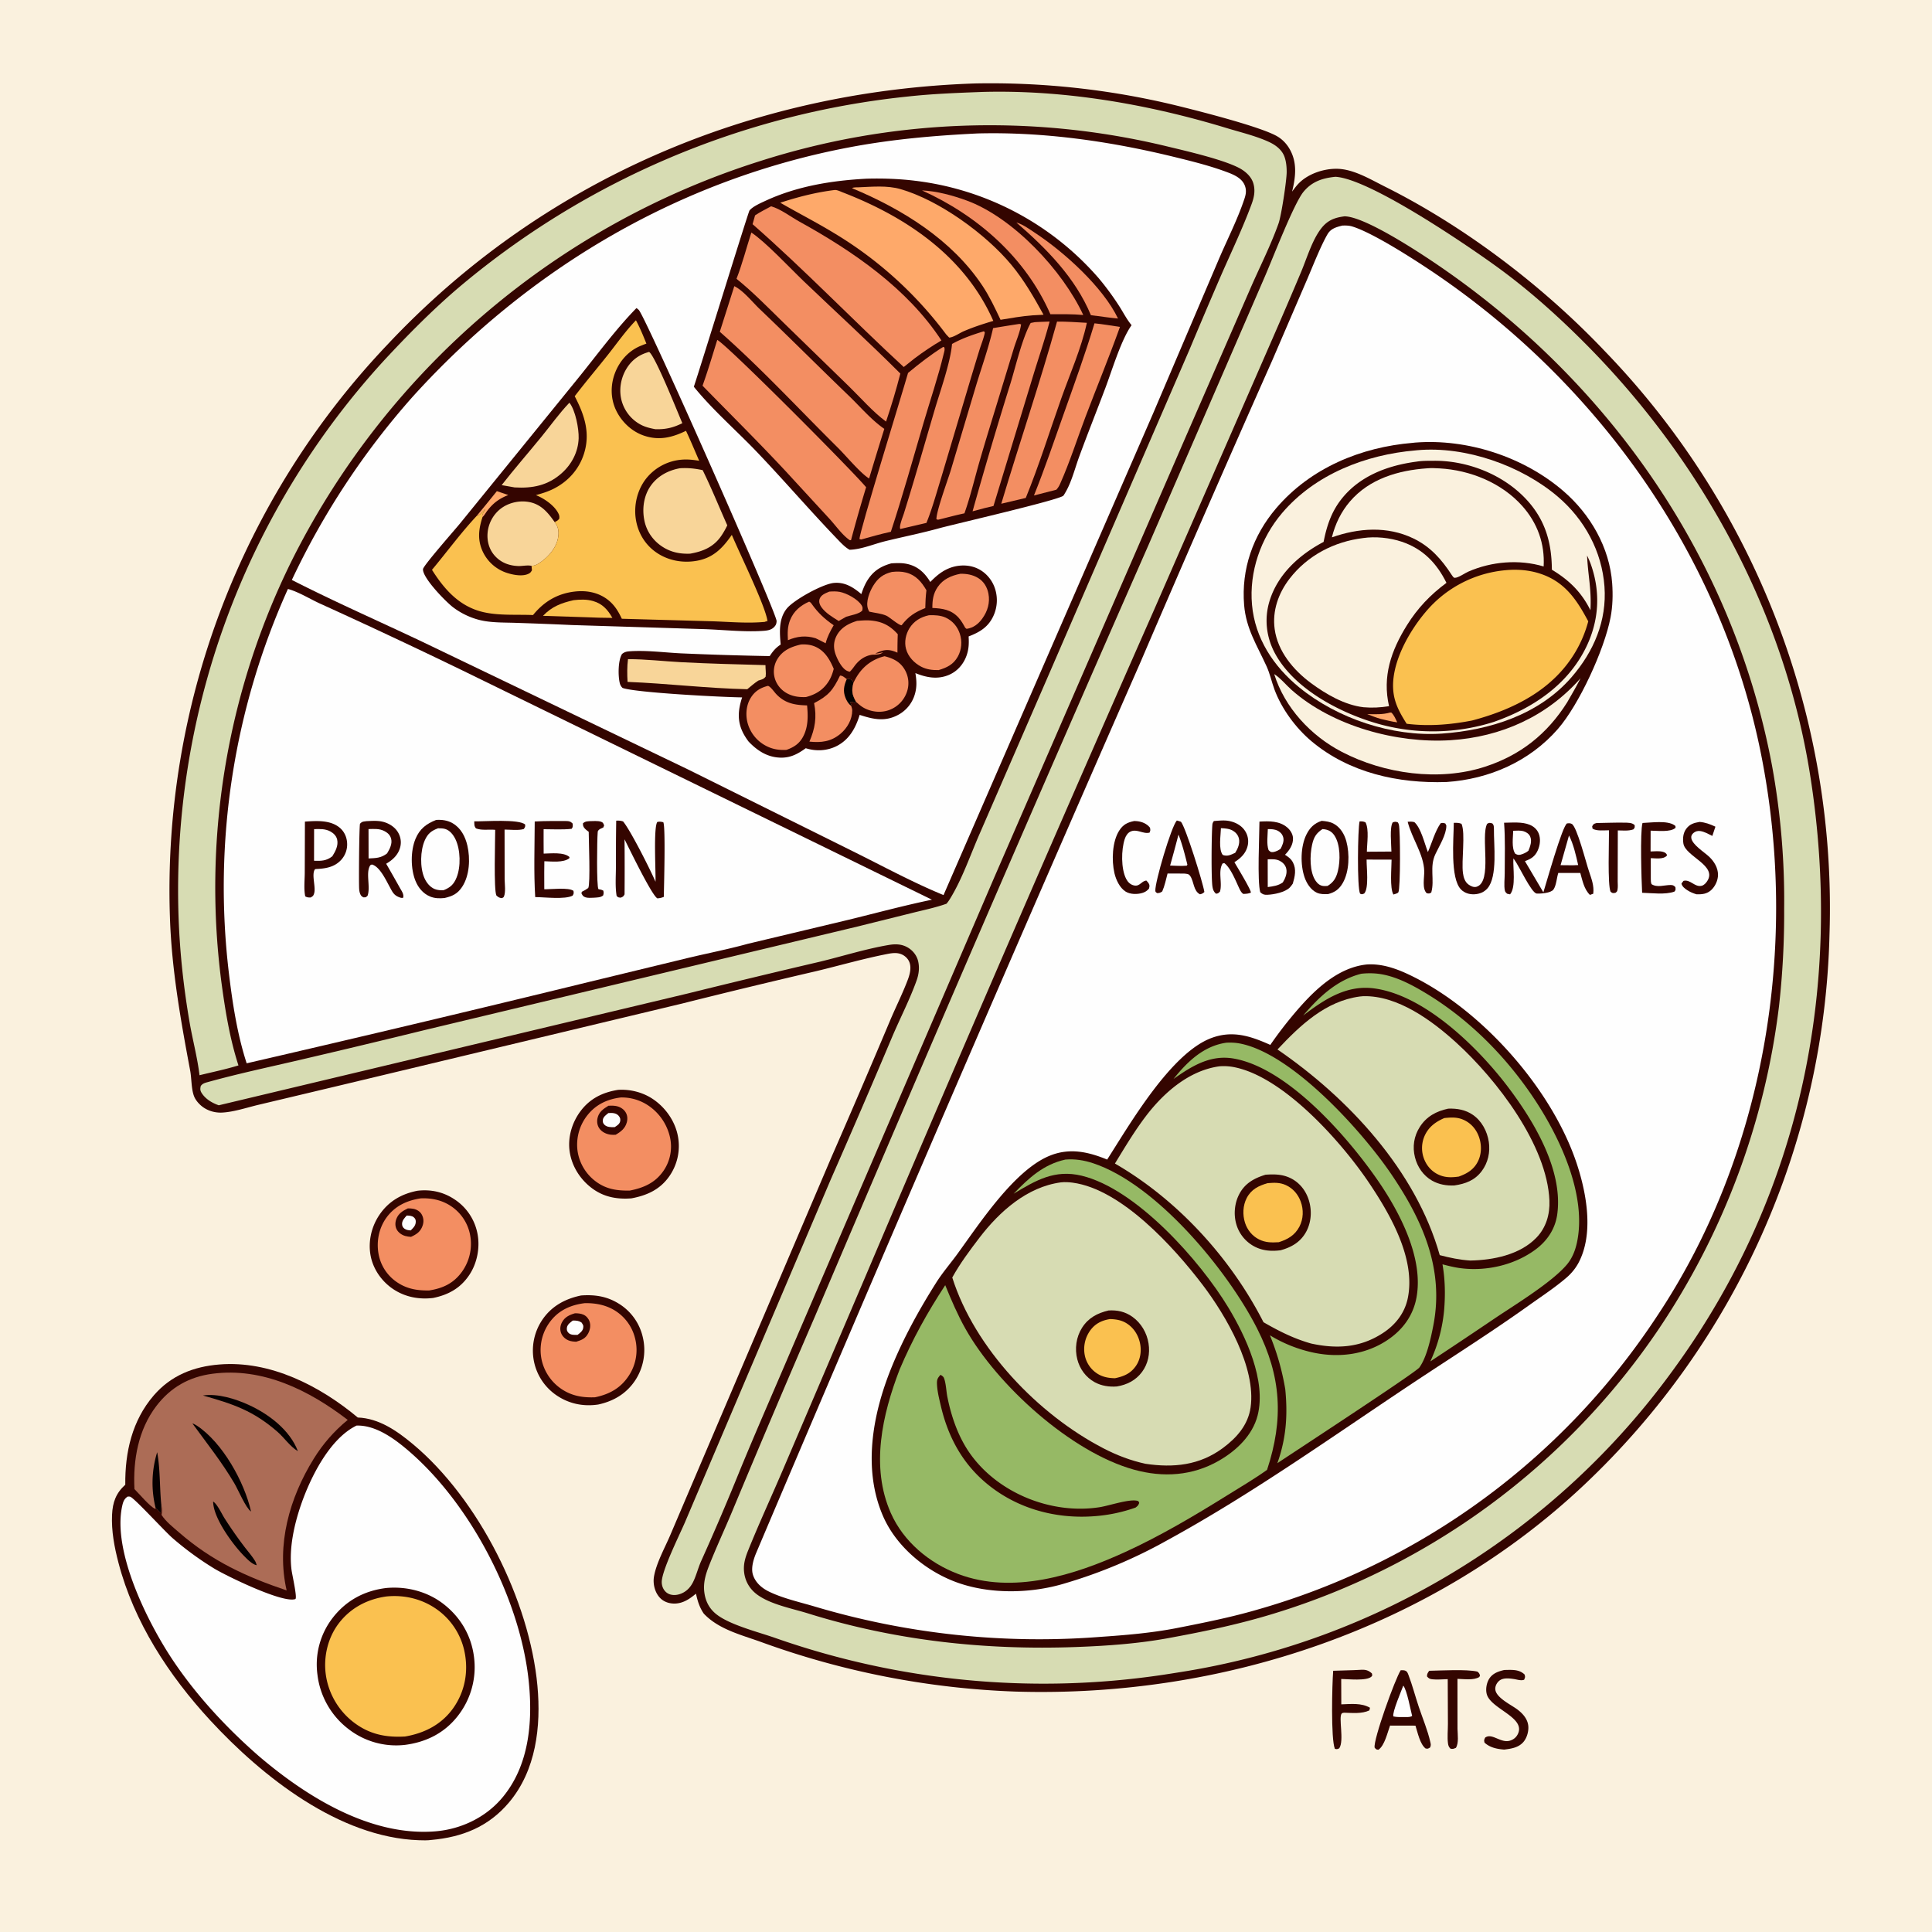<svg version="1.1" xmlns="http://www.w3.org/2000/svg" style="display: block;" viewBox="0 0 2048 2048" width="1024" height="1024">
<path transform="translate(0,0)" fill="rgb(250,241,222)" d="M 0 0 L 2048 0 L 2048 2048 L 0 2048 L 0 0 z"/>
<path transform="translate(0,0)" fill="rgb(52,5,0)" d="M 1515.01 1771.1 C 1528.09 1770.85 1554.37 1769.29 1566.1 1771.96 C 1567.98 1773.5 1568.11 1773.81 1568.9 1776.14 L 1568.08 1777.73 C 1562.1 1781.4 1551.88 1779.83 1544.97 1779.65 L 1545.01 1832.75 C 1545.15 1838.66 1546.51 1847.75 1543.32 1852.79 C 1540.71 1853.85 1540.27 1854.19 1537.54 1853.66 C 1535.81 1851.9 1535.25 1850.43 1534.93 1848.04 C 1534.07 1841.55 1534.86 1834.1 1534.85 1827.49 L 1534.66 1779.97 C 1529.41 1780.07 1523.5 1780.71 1518.33 1780.12 C 1515.53 1779.8 1514.48 1779.19 1512.69 1777.09 C 1512.58 1774.32 1513.51 1773.3 1515.01 1771.1 z"/>
<path transform="translate(0,0)" fill="rgb(52,5,0)" d="M 1434.51 1770.44 L 1440.02 1770.18 C 1441.14 1770.12 1442.26 1770.03 1443.37 1770 C 1448 1769.85 1450.87 1770.8 1454.26 1773.89 C 1454.51 1775.31 1455.09 1776 1453.89 1777.19 C 1448.86 1782.17 1428.74 1779.86 1421.74 1779.79 L 1421.83 1806.68 C 1432 1806.35 1443.1 1804.96 1452.26 1810.3 L 1451.6 1813.1 C 1443.55 1816.89 1433.43 1815.76 1424.75 1815.54 C 1423.96 1815.78 1422.97 1815.69 1422.38 1816.27 C 1418.5 1820.08 1425.22 1845.18 1419.63 1853.3 C 1417.42 1854.24 1417.31 1854.42 1415.02 1853.82 C 1410.66 1843.41 1412.1 1785.08 1413.24 1771.09 L 1434.51 1770.44 z"/>
<path transform="translate(0,0)" fill="rgb(52,5,0)" d="M 1594.52 1770.27 A 154.955 154.955 0 0 1 1597.56 1770.18 C 1604.43 1770.05 1610.91 1770.05 1616.1 1775.03 C 1616.92 1777.78 1616.71 1777.88 1615.64 1780.58 C 1612.51 1781.89 1608.11 1780.33 1604.79 1779.84 C 1599.81 1779.1 1593.06 1778.21 1588.94 1781.95 C 1586.5 1784.16 1584.73 1787.64 1585.11 1791.02 C 1586.12 1799.88 1601.99 1807.17 1608.58 1812.18 C 1614.25 1816.48 1619.3 1822.13 1620.04 1829.49 C 1620.6 1835.12 1618.65 1842.11 1614.97 1846.46 C 1609.81 1852.56 1601.95 1853.74 1594.49 1854.63 C 1586.85 1854.04 1579.45 1852.55 1573.65 1847.26 C 1573.05 1844.61 1573.19 1844.47 1574.3 1841.96 C 1581.41 1836.71 1590.33 1847.64 1599.97 1845.33 C 1603.58 1844.46 1606.68 1842.28 1608.52 1839.03 C 1618.88 1820.76 1580.42 1811.85 1576.05 1795.93 C 1574.6 1790.63 1575.84 1783.66 1578.9 1779.12 C 1582.57 1773.68 1588.42 1771.7 1594.52 1770.27 z"/>
<path transform="translate(0,0)" fill="rgb(52,5,0)" d="M 1484.86 1770.48 C 1485.96 1770.52 1487.9 1770.44 1489.02 1770.77 C 1491.54 1771.53 1492.11 1773.14 1492.99 1775.42 C 1497.2 1786.41 1500.21 1798.13 1503.96 1809.32 C 1508.03 1821.46 1513.43 1834.25 1516.22 1846.72 C 1516.81 1849.32 1516.98 1849.99 1515.96 1852.4 C 1513.67 1853.74 1513.72 1853.92 1511.14 1853.45 C 1505.15 1848.67 1502.8 1836.52 1500.44 1829.25 L 1488.5 1829.22 L 1473.52 1829.19 C 1470.72 1836.7 1467.85 1850.16 1461.24 1854.8 C 1458.68 1854.57 1458.87 1854.51 1457.16 1852.54 C 1455.6 1844.16 1479.06 1779.15 1484.86 1770.48 z"/>
<path transform="translate(0,0)" fill="rgb(254,254,254)" d="M 1487.56 1786.81 C 1491.53 1791.95 1495.11 1812.06 1496.93 1818.98 C 1494.69 1820.63 1490.06 1820.07 1487.19 1820.14 C 1483.64 1820.23 1480.51 1820.24 1477.02 1819.48 C 1475.59 1815.38 1485.56 1792.2 1487.56 1786.81 z"/>
<path transform="translate(0,0)" fill="rgb(52,5,0)" d="M 442.662 1262.22 C 456.586 1260.67 469.549 1263.36 481.322 1271.06 A 56.018 56.018 0 0 1 506.026 1307.13 C 509.095 1321.99 505.939 1338.78 497.546 1351.41 C 488.172 1365.51 475.402 1372.53 459.18 1375.89 C 444.94 1377.62 430.902 1375.22 418.601 1367.66 C 405.977 1359.89 396.311 1346.99 393.148 1332.44 C 389.834 1317.2 393.422 1300.88 402.057 1288 C 411.828 1273.42 425.726 1265.46 442.662 1262.22 z"/>
<path transform="translate(0,0)" fill="rgb(243,142,98)" d="M 446.12 1270.3 C 457.878 1269.85 468.96 1272.23 478.752 1279.01 A 47.128 47.128 0 0 1 498.446 1309.72 A 50.681 50.681 0 0 1 489.631 1348.2 C 480.728 1360.49 469.407 1365.65 454.899 1367.95 C 442.955 1368.12 432.122 1366.53 421.835 1359.86 A 45.906 45.906 0 0 1 401.293 1329.29 C 398.833 1315.88 401.7 1301.65 409.755 1290.6 C 418.661 1278.38 431.506 1272.42 446.12 1270.3 z"/>
<path transform="translate(0,0)" fill="rgb(52,5,0)" d="M 432.28 1280.95 C 434.314 1280.93 436.265 1280.97 438.267 1281.38 C 441.824 1282.09 445.337 1284.23 447.109 1287.5 C 449.161 1291.28 449.359 1295.35 447.932 1299.4 C 445.708 1305.71 441.52 1308.45 435.686 1311.13 C 433.63 1310.98 431.483 1310.74 429.499 1310.16 C 425.893 1309.11 422.325 1306.65 420.526 1303.3 C 418.68 1299.85 418.79 1295.74 420.147 1292.15 C 422.358 1286.29 426.917 1283.58 432.28 1280.95 z"/>
<path transform="translate(0,0)" fill="rgb(254,254,254)" d="M 431.134 1288.52 C 433.716 1288.64 436.639 1288.62 438.716 1290.46 C 439.994 1291.59 440.665 1292.83 440.727 1294.49 C 440.894 1299.02 438.33 1301.27 435.419 1304.27 C 432.996 1304.14 430.569 1303.88 428.565 1302.32 C 426.818 1300.97 426.119 1299.23 426.213 1297.06 C 426.366 1293.53 428.953 1291.03 431.134 1288.52 z"/>
<path transform="translate(0,0)" fill="rgb(52,5,0)" d="M 655.274 1155.29 C 668.115 1154.5 681.392 1157.86 692.083 1165.04 C 705.47 1174.02 715.692 1188.56 718.635 1204.52 A 55.907 55.907 0 0 1 709.47 1246.92 C 699.542 1261.11 685.647 1267.25 669.304 1270.31 C 654.724 1271.43 641.087 1269.17 628.851 1260.54 C 615.731 1251.29 606.315 1236.94 603.906 1220.98 C 601.649 1206.02 606.171 1190.39 615.073 1178.28 C 625.197 1164.52 638.851 1157.88 655.274 1155.29 z"/>
<path transform="translate(0,0)" fill="rgb(243,142,98)" d="M 658.058 1163.36 A 50.351 50.351 0 0 1 685.667 1170.9 A 54.999 54.999 0 0 1 710.243 1205.71 A 45.272 45.272 0 0 1 703.14 1241.39 C 694.315 1254.01 682.083 1259.21 667.566 1262.07 C 654.27 1262.25 642.91 1260.74 631.81 1252.58 A 49.146 49.146 0 0 1 612.263 1220.3 A 50.213 50.213 0 0 1 622.535 1182.37 C 631.571 1170.83 643.807 1165.11 658.058 1163.36 z"/>
<path transform="translate(0,0)" fill="rgb(52,5,0)" d="M 645.009 1172.11 C 647.632 1171.98 650.211 1171.95 652.812 1172.39 C 656.741 1173.06 660.537 1175.17 662.823 1178.49 C 665.11 1181.81 665.478 1185.78 664.469 1189.62 C 662.749 1196.17 658.227 1199.63 652.652 1202.88 C 650.846 1203.01 649.082 1203.04 647.283 1202.82 C 642.822 1202.27 638.123 1200.07 635.452 1196.35 C 633.15 1193.14 632.554 1189.23 633.36 1185.41 C 634.755 1178.79 639.533 1175.41 645.009 1172.11 z"/>
<path transform="translate(0,0)" fill="rgb(254,254,254)" d="M 644.914 1179.89 C 648.744 1179.65 652.926 1179.58 655.74 1182.72 C 657.36 1184.53 657.96 1186.55 657.325 1188.91 C 656.542 1191.81 653.873 1193.35 651.519 1194.84 C 647.841 1194.93 643.448 1195.03 640.631 1192.18 C 639.089 1190.62 638.685 1188.81 639.106 1186.71 C 639.708 1183.69 642.677 1181.7 644.914 1179.89 z"/>
<path transform="translate(0,0)" fill="rgb(52,5,0)" d="M 615.979 1373.25 C 630.5 1372.22 643.131 1374.06 655.716 1381.79 A 56.374 56.374 0 0 1 681.476 1417.84 A 58.612 58.612 0 0 1 673.543 1462.95 C 664.196 1477.22 650.566 1485.3 634.139 1488.85 C 619.27 1491.1 604.651 1488.41 591.903 1480.38 A 57.21 57.21 0 0 1 566.112 1443.56 A 58.267 58.267 0 0 1 574.367 1399.8 C 584.191 1384.8 598.799 1376.82 615.979 1373.25 z"/>
<path transform="translate(0,0)" fill="rgb(243,142,98)" d="M 619.974 1381.39 C 630.962 1381.22 641.747 1383.16 651.293 1388.9 A 48.05 48.05 0 0 1 673.365 1419.37 A 49.37 49.37 0 0 1 666.689 1458.09 C 658.018 1471.49 645.975 1477.98 630.775 1481.18 C 617.24 1481.71 605.254 1479.63 593.961 1471.54 A 50.119 50.119 0 0 1 573.51 1437.79 A 50.023 50.023 0 0 1 583.894 1400.06 C 593.066 1388.42 605.721 1383.14 619.974 1381.39 z"/>
<path transform="translate(0,0)" fill="rgb(52,5,0)" d="M 609.524 1392.12 C 612.544 1392.14 615.543 1392.34 618.362 1393.55 C 621.4 1394.86 623.8 1397.61 624.893 1400.7 C 626.38 1404.91 625.591 1409.42 623.576 1413.31 C 620.673 1418.91 616.584 1420.52 610.798 1422.29 C 608.042 1422.15 605.305 1421.96 602.72 1420.91 C 599.13 1419.44 596.006 1416.53 594.698 1412.84 C 593.377 1409.12 593.853 1405.29 595.652 1401.81 C 598.577 1396.15 603.685 1393.81 609.524 1392.12 z"/>
<path transform="translate(0,0)" fill="rgb(254,254,254)" d="M 607.192 1399.84 C 610.877 1399.85 613.158 1399.86 616.345 1401.83 C 617.852 1404.03 618.761 1404.99 618.203 1407.85 C 617.56 1411.14 614.647 1413.13 612.179 1415.05 C 609.04 1415.05 605.25 1415.35 602.774 1413.03 C 601.03 1411.39 600.566 1409.5 600.982 1407.18 C 601.585 1403.81 604.685 1401.79 607.192 1399.84 z"/>
<path transform="translate(0,0)" fill="rgb(52,5,0)" d="M 232.54 1446.41 C 286.516 1442.01 339.035 1469.05 379.265 1502.62 C 401.742 1503.47 420.791 1516.77 437.512 1530.69 C 507.48 1588.98 561.414 1696.9 569.701 1787.08 C 573.654 1830.09 568.327 1876.6 539.486 1910.77 C 517.834 1936.42 490.137 1947.46 457.247 1950.42 C 453.001 1951.01 448.235 1950.86 443.957 1950.71 C 359.373 1947.74 278.07 1883.41 222.956 1823.75 C 179.087 1776.27 141.962 1719.51 125.545 1656.47 C 121.225 1639.88 117.988 1622.92 118.786 1605.7 C 119.402 1592.4 122.924 1582.81 132.81 1573.84 C 132.438 1539.41 140.015 1505.87 162.973 1479.22 C 181.173 1458.09 205.193 1448.58 232.54 1446.41 z"/>
<path transform="translate(0,0)" fill="rgb(172,108,86)" d="M 142.518 1578.47 C 140.951 1547.55 146.58 1515.55 165.693 1490.48 C 180.832 1470.61 200.603 1459.45 225.307 1456.22 C 278.519 1449.25 327.66 1473.73 368.601 1505.16 C 354.21 1516.97 342.407 1530.47 332.587 1546.3 C 306.834 1587.81 292.758 1637.61 303.857 1685.92 C 260.571 1671.3 224.747 1654.84 189.822 1624.46 C 183.399 1618.87 175.86 1613.06 171.252 1605.87 C 171.879 1602.5 171.895 1600 171.248 1596.62 C 171.184 1596.28 171.112 1595.95 171.045 1595.62 L 170.497 1603.49 C 167.937 1602.48 167.476 1599.78 165.123 1599.18 L 164.43 1599.38 C 159.563 1597.73 146.903 1582.87 142.518 1578.47 z"/>
<path transform="translate(0,0)" fill="rgb(6,0,0)" d="M 166.607 1539.41 C 169.986 1557.53 169.103 1577.18 171.045 1595.62 L 170.497 1603.49 C 167.937 1602.48 167.476 1599.78 165.123 1599.18 A 110.005 110.005 0 0 1 166.607 1539.41 z"/>
<path transform="translate(0,0)" fill="rgb(6,0,0)" d="M 225.948 1591.7 C 230.244 1594.29 235.161 1604.95 238.05 1609.48 A 440.6 440.6 0 0 0 258.287 1638.57 C 262.214 1643.83 266.946 1649.08 270.339 1654.67 C 271.233 1656.14 271.622 1657.51 272.111 1659.14 C 267.491 1658.4 262.354 1653.05 259.097 1649.78 C 247.141 1637.76 225.988 1609.25 225.948 1591.7 z"/>
<path transform="translate(0,0)" fill="rgb(6,0,0)" d="M 203.915 1508.84 C 205.664 1509.48 207.005 1510.15 208.562 1511.16 C 235.861 1529.03 259.192 1571.12 266.104 1602.29 C 260.504 1598.49 252.532 1579.35 248.573 1572.62 C 235.189 1549.83 219.359 1530.09 203.915 1508.84 z"/>
<path transform="translate(0,0)" fill="rgb(6,0,0)" d="M 215.113 1479.27 C 230.813 1476.95 249.499 1482.8 263.629 1489.25 C 284.816 1498.92 307.295 1515.84 315.774 1538.3 C 307.563 1533.49 301.309 1524 294.071 1517.71 C 268.282 1495.28 247.168 1488.33 215.113 1479.27 z"/>
<path transform="translate(0,0)" fill="rgb(254,254,254)" d="M 377.928 1511.18 C 396.79 1510.54 415.192 1523.1 429.133 1534.6 C 497.815 1591.27 552.133 1695.68 560.66 1784.01 C 564.731 1826.18 560.735 1871.85 532.471 1905.59 C 514.823 1926.66 488.571 1939.11 461.363 1941.3 C 392.747 1946.83 325.013 1904.68 274.675 1861.8 C 240.744 1832.24 208.837 1798.02 183.709 1760.61 C 156.73 1720.44 119.012 1644.93 129.486 1596.64 C 130.448 1592.2 131.492 1588.9 135.404 1586.39 C 136.328 1586.48 137.319 1586.3 138.175 1586.65 C 143.141 1588.73 174.835 1623.49 182.923 1630.45 A 327.77 327.77 0 0 0 227.433 1662.94 C 239.768 1670.34 299.484 1699.71 313.031 1695.1 C 315.426 1694.28 309.788 1669.8 309.06 1664.32 C 306.083 1641.87 311.823 1616.12 319.158 1594.9 C 329.012 1566.4 349.268 1525.11 377.928 1511.18 z"/>
<path transform="translate(0,0)" fill="rgb(52,5,0)" d="M 409.505 1683.35 C 430.573 1681.4 452.363 1686.85 469.307 1699.68 C 487.619 1713.55 499.393 1733.06 502.383 1755.9 A 83.711 83.711 0 0 1 485.465 1818.76 C 471.317 1837.03 451.925 1846.72 429.273 1849.65 A 82.379 82.379 0 0 1 369.525 1832.96 A 85.16 85.16 0 0 1 336.517 1775.31 A 80.695 80.695 0 0 1 352.997 1714.56 C 367.286 1696.31 386.638 1686.1 409.505 1683.35 z"/>
<path transform="translate(0,0)" fill="rgb(250,193,80)" d="M 409.56 1692.32 C 427.935 1690.44 446.3 1694.61 461.634 1705 A 72.984 72.984 0 0 1 492.634 1752.04 C 496.576 1772.55 492.721 1793.11 480.709 1810.3 C 468.433 1827.86 450.193 1837.21 429.431 1840.76 C 410.025 1841.91 393.013 1838.8 376.956 1827.25 A 77.212 77.212 0 0 1 345.515 1776.11 C 342.609 1757.04 347.303 1736.4 359.012 1720.96 C 371.486 1704.51 389.323 1695.15 409.56 1692.32 z"/>
<path transform="translate(0,0)" fill="rgb(52,5,0)" d="M 1033.88 88.455 A 833.347 833.347 0 0 1 1244.68 111.286 C 1267.01 116.714 1336.47 134.157 1354.09 144.627 C 1359.51 147.844 1363.84 152.419 1366.99 157.865 C 1375.37 172.343 1373.46 187.68 1369.67 203.09 C 1371.91 200.122 1374.15 197.013 1376.75 194.353 C 1386.79 184.115 1403.43 178.608 1417.59 178.928 C 1435.01 179.322 1452.74 190.153 1467.94 197.746 C 1552.97 240.192 1636.19 303.655 1701.43 372.513 A 849.54 849.54 0 0 1 1939.35 990.336 A 829.086 829.086 0 0 1 1679.44 1573.86 C 1518.29 1726.02 1296.18 1799.86 1076.49 1793.14 A 878.473 878.473 0 0 1 805.983 1740.3 C 785.181 1732.86 761.555 1727 746.012 1710.47 C 741.417 1703.72 739.521 1697.18 737.75 1689.36 C 731.573 1694.49 725.097 1699.1 716.792 1699.77 C 710.938 1700.24 704.806 1698.66 700.438 1694.6 C 694.384 1688.98 691.892 1679.35 693.239 1671.33 C 695.641 1657.04 704.799 1640.69 710.535 1627.22 L 744.641 1547.2 L 881.222 1226.98 A 11902.9 11902.9 0 0 0 943.178 1082.66 C 949.307 1068.04 956.646 1053.51 962.238 1038.75 C 963.931 1034.28 965.324 1029.39 964.992 1024.57 C 964.699 1020.32 962.969 1016.85 959.708 1014.1 A 15.493 15.493 0 0 0 954.449 1011.15 C 949.472 1009.51 944.245 1010.52 939.25 1011.52 C 914.577 1016.42 890.069 1023.48 865.59 1029.38 A 8063.3 8063.3 0 0 0 722.991 1063.82 L 356.22 1151.59 L 274.114 1171.11 C 261.984 1173.97 247.734 1178.81 235.332 1179.39 C 226.944 1179.77 218.484 1176.98 212.321 1171.25 C 209.668 1168.78 207.035 1165.52 205.718 1162.1 C 202.68 1154.22 203.171 1143.28 201.586 1134.84 C 191.399 1080.61 181.978 1027.85 180.139 972.518 A 839.662 839.662 0 0 1 410.086 365.945 C 573.588 191.463 795.449 96.304 1033.88 88.455 z"/>
<path transform="translate(0,0)" fill="rgb(215,220,179)" d="M 1041.59 97.45 C 1128.56 95.08 1217.41 110.524 1300.39 135.774 C 1315.03 140.229 1331.33 144.07 1345.18 150.468 C 1352.17 153.695 1358.96 158.737 1361.63 166.255 C 1363.46 171.41 1363.99 177.267 1363.93 182.727 C 1363.81 192.03 1358.26 228.591 1355.31 236.88 C 1346.94 260.454 1335.12 283.485 1325.15 306.506 L 1257.07 462.765 L 1053.79 930.487 L 840.599 1426.55 C 821.829 1470.77 802.354 1514.76 784.098 1559.19 A 2658.22 2658.22 0 0 1 743.076 1655.2 C 740.027 1662.14 738.232 1669.63 734.976 1676.45 C 731.837 1683.01 727.019 1687.92 719.931 1690.02 C 715.88 1691.22 711.253 1691.16 707.582 1688.87 C 703.614 1686.4 701.503 1681.75 701.475 1677.16 C 701.401 1665.12 720.142 1627.5 726.142 1613.58 L 880.573 1250.45 A 11206.2 11206.2 0 0 0 945.749 1099.1 C 954.218 1079.21 964.48 1059.43 971.722 1039.1 C 974.016 1032.66 974.865 1025.6 973.254 1018.89 C 971.798 1012.83 967.78 1007.68 962.436 1004.5 C 956.059 1000.7 949.364 1000.5 942.229 1001.7 C 918.063 1005.76 893.815 1013.43 869.96 1019.25 A 10947.7 10947.7 0 0 0 729.025 1053.14 L 231.916 1171.65 C 224.842 1169.2 217.981 1165.15 213.819 1158.7 C 212.1 1156.03 212.096 1154.16 212.836 1151.17 C 214.779 1148.46 217.407 1147.85 220.461 1147.01 C 252.499 1138.12 285.238 1131.18 317.616 1123.62 A 11893 11893 0 0 0 451.4 1091.61 L 908.769 982.214 L 967.686 967.567 C 979.568 964.608 991.801 962.098 1003.34 957.974 C 1004.85 956.216 1006.08 954.387 1007.29 952.409 C 1020.24 931.293 1028.85 905.572 1038.87 882.882 L 1110.72 717.503 L 1261.07 370.213 A 6823.61 6823.61 0 0 1 1295.06 290.373 C 1305.82 265.935 1317.49 241.397 1326.74 216.372 C 1329.4 209.173 1330.82 202.199 1328.67 194.619 C 1326.52 187.076 1319.98 181.397 1313.24 177.908 C 1295.71 168.837 1257.37 160.06 1237.19 155.189 A 799.032 799.032 0 0 0 805.486 170.855 A 837.087 837.087 0 0 0 311.931 589.004 A 779.872 779.872 0 0 0 234.453 1039.29 C 238.541 1069.86 243.279 1099.99 252.77 1129.39 C 239.3 1133.53 225.2 1136.43 211.497 1139.79 C 209.265 1121.01 204.132 1102.08 200.922 1083.38 C 194.677 1046.99 190.774 1011.16 189.363 974.261 A 831.196 831.196 0 0 1 407.138 382.069 C 431.604 355.714 457.053 329.893 484.331 306.434 A 877.329 877.329 0 0 1 962.971 102.244 C 989.131 99.396 1015.31 98.433 1041.59 97.45 z"/>
<path transform="translate(0,0)" fill="rgb(254,254,254)" d="M 305.226 624.315 C 317.316 627.69 329.061 635.338 340.584 640.441 A 6701.6 6701.6 0 0 1 489.485 710.341 L 987.899 953.722 C 958.066 959.905 928.493 967.933 898.894 975.153 L 792.594 1000.51 C 772.304 1006.14 751.348 1010.25 730.839 1015.09 L 625.376 1040.65 A 28868.5 28868.5 0 0 1 261.481 1127.15 C 251.511 1096.51 246.46 1063.5 242.642 1031.59 A 768.118 768.118 0 0 1 305.226 624.315 z"/>
<path transform="translate(0,0)" fill="rgb(52,5,0)" d="M 624.772 870.475 C 628.469 870.446 633.694 869.891 637.153 871.077 C 639.477 871.874 639.479 872.87 640.418 874.972 L 639.537 877.157 C 638.266 877.786 635.757 878.68 634.826 879.673 C 633.521 881.065 633.707 881.188 633.557 882.786 C 632.913 889.645 632.25 939.96 634.408 942.555 C 636.331 942.881 637.808 943.15 639.524 944.1 C 640.052 946.149 639.962 947.133 639.384 949.162 C 636.757 951.551 632.625 951.341 629.217 951.627 C 626.697 951.716 622.859 952.017 620.499 951.148 C 617.895 950.189 617.544 949.18 616.312 946.903 L 616.817 945.293 C 619.296 944.104 621.353 942.971 623.574 941.316 C 625.979 936.896 624.085 890.525 624.062 881.758 C 622.639 880.648 621.027 879.508 619.816 878.168 C 618.202 876.381 617.87 874.989 617.98 872.681 C 620.501 870.62 621.602 870.821 624.772 870.475 z"/>
<path transform="translate(0,0)" fill="rgb(52,5,0)" d="M 502.735 870.658 C 513.323 870.906 550.338 867.968 556.693 874.073 C 556.836 876.637 556.669 876.685 555.192 878.821 C 549.502 880.494 540.914 879.413 534.864 879.383 L 534.934 932.25 C 535.043 937.414 536.161 945.467 534.263 950.199 C 533.736 951.514 533.041 951.516 531.866 952.099 C 528.966 951.586 528.519 951.239 526.241 949.333 C 523.239 943.644 524.958 889.856 524.935 879.654 C 518.102 878.956 511.007 880.584 504.544 878.134 C 502.45 875.518 502.888 873.946 502.735 870.658 z"/>
<path transform="translate(0,0)" fill="rgb(52,5,0)" d="M 566.828 870.826 C 577.749 870.159 589.051 870.347 600.008 870.338 C 603.203 870.335 604.849 870.741 607.055 873.039 C 607.117 875.764 607.616 876.279 605.958 878.57 C 596.267 879.663 586.012 878.998 576.247 878.989 C 576.167 887.604 576.284 896.231 576.305 904.848 C 583.77 904.746 597.821 903.039 603.681 908.532 L 603.484 909.815 C 597.096 914.714 584.824 913.129 577.041 912.957 L 576.918 924.865 L 576.962 942.634 C 583.85 942.817 602.766 940.44 607.902 944.322 C 608.265 947.018 608.363 947.102 606.998 949.428 C 598.921 953.671 577.446 951 567.35 950.943 C 565.718 924.658 566.727 897.194 566.828 870.826 z"/>
<path transform="translate(0,0)" fill="rgb(52,5,0)" d="M 653.208 869.932 C 656.006 869.848 657.832 869.84 660.525 870.783 C 668.59 880.568 689.229 921.644 694.872 934.669 C 695.224 923.961 692.579 877.016 696.781 871.327 C 699.244 870.803 700.67 871.009 703.103 871.611 C 705.689 875.812 703.811 941.18 703.675 950.72 C 701.295 951.701 699.469 952.091 696.905 952.292 C 691.198 949.766 666.492 898.538 662.032 889.679 A 3342.59 3342.59 0 0 1 662.061 948.045 C 660.753 950.417 660.542 950.413 658.054 951.552 C 655.556 951.276 655.361 951.462 653.648 949.68 C 652.011 939.828 652.877 929.137 652.898 919.147 A 2766.47 2766.47 0 0 1 653.208 869.932 z"/>
<path transform="translate(0,0)" fill="rgb(52,5,0)" d="M 323.23 870.94 C 335.323 870.106 349.812 869.074 359.828 877.175 C 364.648 881.074 367.421 886.813 367.907 892.957 A 24.333 24.333 0 0 1 361.496 911.678 C 354.321 919.357 344.918 920.767 334.987 921.193 L 333.917 921.411 C 329.882 926.729 335.02 940.233 333.008 946.982 C 332.196 949.704 331.658 949.94 329.38 951.348 C 326.971 951.391 325.692 951.389 323.579 950.175 C 321.917 942.578 323.036 932.728 323.052 924.891 L 323.23 870.94 z"/>
<path transform="translate(0,0)" fill="rgb(254,254,254)" d="M 332.956 878.923 C 338.827 878.72 344.753 878.436 350.074 881.313 C 353.569 883.203 356.49 885.977 357.403 889.967 C 358.851 896.3 355.558 902.499 352.299 907.662 C 345.857 912.678 340.693 912.67 332.895 912.446 L 332.956 878.923 z"/>
<path transform="translate(0,0)" fill="rgb(52,5,0)" d="M 388.509 870.456 C 393.431 870.226 398.943 869.842 403.798 870.671 C 410.498 871.814 417.375 875.541 421.229 881.251 C 424.542 886.16 425.728 892.102 424.277 897.863 C 422.195 906.129 416.417 911.463 409.36 915.602 A 1851.64 1851.64 0 0 1 424.003 941.371 C 425.805 944.598 428.397 947.94 427.342 951.676 C 426.089 951.888 425.266 951.829 424.052 951.423 C 417.778 949.328 416.247 946.053 413.326 940.541 C 409.447 933.607 403.267 919.942 395.411 916.793 C 393.923 916.196 394.28 916.433 392.628 917.077 C 387.264 924.638 393.011 939.909 389.667 949.482 C 387.683 951.371 387.828 951.232 385.073 951.204 C 383.619 950.153 382.932 949.921 382.124 948.24 C 381.21 946.336 380.849 944.251 380.716 942.157 C 380.286 935.41 380.698 876.066 381.644 873.177 C 384.001 870.661 385.178 870.972 388.509 870.456 z"/>
<path transform="translate(0,0)" fill="rgb(254,254,254)" d="M 390.646 878.858 C 396.761 878.733 402.277 878.148 407.835 881.165 C 411.24 883.012 413.687 885.369 414.653 889.265 C 415.996 894.677 412.965 900.208 410.308 904.659 C 403.93 909.637 398.459 909.605 390.711 909.994 L 390.646 878.858 z"/>
<path transform="translate(0,0)" fill="rgb(52,5,0)" d="M 462.322 869.167 C 468.385 868.753 474.414 869.553 479.75 872.636 C 488.54 877.712 493.203 886.747 495.435 896.347 C 498.629 910.082 497.813 927.911 489.999 939.944 C 485.12 947.455 479.707 949.961 471.231 951.932 C 465.972 952.486 460.678 952.373 455.749 950.285 C 448.466 947.201 443.44 941.083 440.479 933.889 C 435.189 921.033 435.119 901.945 440.498 889.105 C 444.932 878.519 452.018 873.227 462.322 869.167 z"/>
<path transform="translate(0,0)" fill="rgb(254,254,254)" d="M 464.347 878.024 C 466.805 878.049 469.535 878.028 471.899 878.736 C 476.969 880.255 480.612 885.063 482.814 889.632 C 488.192 900.792 488.618 918.736 484.015 930.148 C 481.03 937.547 477.376 940.799 470.072 943.717 C 467.034 943.823 463.708 943.595 460.855 942.447 C 455.722 940.382 451.968 935.545 449.83 930.592 C 445.055 919.531 445.431 901.64 450.352 890.639 C 453.478 883.652 457.312 880.632 464.347 878.024 z"/>
<path transform="translate(0,0)" fill="rgb(254,254,254)" d="M 1036.24 141.459 C 1106.07 139.594 1176.72 149.741 1244.42 166.287 C 1263.72 171.006 1283.97 176.016 1302.52 183.161 C 1309.19 185.732 1316.63 189.409 1319.45 196.425 C 1321.43 201.346 1320.87 205.512 1319.25 210.423 C 1311.79 233.024 1300.29 255.093 1291.03 277.11 L 1222.37 438.176 L 1000.18 948.815 C 967.376 935.339 935.68 918.054 903.903 902.322 L 729.038 815.5 L 448.059 680.498 C 401.85 658.576 354.932 638.034 309.375 614.757 A 815.634 815.634 0 0 1 437.731 420.231 C 560.821 284.375 720.489 190.002 901.5 155.959 C 946.289 147.536 990.797 143.691 1036.24 141.459 z"/>
<path transform="translate(0,0)" fill="rgb(52,5,0)" d="M 944.794 597.203 C 950.901 596.811 956.881 596.571 962.88 598.103 C 973.635 600.85 980.533 607.692 986.148 616.911 C 991.668 611.284 997.256 606.346 1004.53 603.048 C 1013.86 598.824 1025.1 598.112 1034.66 601.983 C 1043.4 605.517 1050.34 612.84 1053.87 621.531 A 39.741 39.741 0 0 1 1053.43 652.059 C 1048.07 664.465 1038.8 670.056 1026.78 674.651 C 1027.22 681.94 1027.02 688.264 1024.49 695.214 C 1021.17 704.346 1014.55 711.861 1005.5 715.582 C 993.51 720.507 981.869 718.184 970.34 713.508 C 971.677 721.2 972.031 728.218 969.809 735.817 A 36.234 36.234 0 0 1 951.605 758.047 C 937.762 765.315 925.218 762.353 911.275 757.791 C 907.155 771.396 900.491 783.722 887.402 790.587 C 877.14 795.969 865.102 796.636 854.147 793.141 C 845.682 799.252 837.875 803.504 827.016 803.124 C 813.252 802.642 802.647 795.676 793.478 786.019 C 791.261 783.067 789.129 779.779 787.485 776.458 C 781.253 763.869 782.49 752.139 786.681 739.251 C 768.352 739.157 673.255 734.299 659.877 729.21 C 658.198 727.488 657.424 726.033 656.891 723.72 C 655.132 716.081 655.122 699.995 659.371 693.26 C 662.066 691.032 664.294 690.613 667.762 690.373 C 685.37 689.157 704.43 691.742 722.117 692.59 A 3612.52 3612.52 0 0 0 815.928 695.481 C 819.192 690.431 822.427 686.528 827.543 683.264 C 826.418 670.308 825.303 656.16 833.883 645.279 C 841.147 636.064 871.902 619.165 883.731 617.962 C 895.507 616.765 904.476 622.499 913.047 629.748 C 914.443 625.501 916.235 620.851 918.455 616.956 C 924.703 605.989 932.886 600.506 944.794 597.203 z"/>
<path transform="translate(0,0)" fill="rgb(243,142,98)" d="M 879.117 627.124 C 882.724 626.873 886.415 626.75 889.992 627.386 C 897.422 628.706 909.252 635.148 913.272 641.557 C 914.644 643.743 914.551 644.932 913.981 647.34 C 910.426 650.935 902.015 652.144 896.964 653.799 L 889.062 658.288 C 882.668 654.27 875.04 649.828 870.662 643.548 C 868.906 641.03 867.76 637.951 868.826 634.893 C 870.395 630.395 875.154 628.855 879.117 627.124 z"/>
<path transform="translate(0,0)" fill="rgb(243,142,98)" d="M 857.766 637.749 C 859.737 639.053 859.202 638.422 860.43 640.172 C 867.055 649.617 874.195 656.236 883.742 662.782 C 880.099 669.121 877.042 674.817 875.198 681.927 C 871.763 679.977 868.134 678.316 864.592 676.567 C 854.252 673.408 845.032 674.445 835.213 678.63 C 834.835 670.998 834.647 664.604 837.531 657.318 C 841.267 647.878 848.633 641.711 857.766 637.749 z"/>
<path transform="translate(0,0)" fill="rgb(243,142,98)" d="M 862.973 745.364 C 878.402 737.293 882.969 731.605 890.47 716.15 C 893.224 716.113 895.472 718.344 897.612 719.89 C 900.275 719.765 901.459 719.38 903.439 721.529 C 903.958 722.092 904.384 723.074 904.721 723.77 C 902.507 732.435 903.242 736.37 907.545 744.071 L 906.48 745.639 C 905.982 745.27 905.555 744.777 904.986 744.532 C 904.51 744.327 902.12 744.104 901.55 744.042 C 901.769 746.028 902.008 746.389 903.067 747.988 L 902.192 748.088 C 902.716 749.699 903.393 751.292 903.401 753.017 C 903.446 762.554 898.131 771.791 891.009 777.786 C 880.971 786.237 870.519 787.437 858.022 786.14 C 863.982 772.371 865.988 760.19 862.973 745.364 z"/>
<path transform="translate(0,0)" fill="rgb(6,0,0)" d="M 897.612 719.89 C 900.275 719.765 901.459 719.38 903.439 721.529 C 903.958 722.092 904.384 723.074 904.721 723.77 C 902.507 732.435 903.242 736.37 907.545 744.071 L 906.48 745.639 C 905.982 745.27 905.555 744.777 904.986 744.532 C 904.51 744.327 902.12 744.104 901.55 744.042 C 901.769 746.028 902.008 746.389 903.067 747.988 L 902.192 748.088 C 899.473 746.331 897.524 742.842 896.307 739.862 C 893.386 732.707 894.605 726.658 897.612 719.89 z"/>
<path transform="translate(0,0)" fill="rgb(243,142,98)" d="M 1018.05 608.234 C 1024.76 608.097 1031.18 609.219 1036.97 612.764 C 1042.92 616.401 1046.46 622.456 1047.77 629.203 C 1049.63 638.815 1046.91 647.963 1041.21 655.783 C 1036.98 661.596 1031.83 665.543 1024.64 666.607 L 1023.18 665.507 C 1021.08 661.633 1019.01 657.912 1016.01 654.637 C 1008.35 646.264 999.06 644.934 988.343 644.47 C 988.312 636.187 989.214 629.254 994.01 622.235 C 999.709 613.897 1008.45 610.096 1018.05 608.234 z"/>
<path transform="translate(0,0)" fill="rgb(243,142,98)" d="M 908.582 658.136 C 912.898 657.822 917.388 657.393 921.713 657.676 C 934.562 658.516 943.236 662.834 951.679 672.32 C 951.393 678.832 951.35 685.331 951.325 691.849 A 55.328 55.328 0 0 0 949.289 690.995 C 940.56 687.564 935.848 689.115 927.81 692.714 C 930.3 692.93 933.625 691.944 936.135 691.494 C 932.43 694.052 929.261 693.894 924.916 694.009 C 924.633 694.044 924.347 694.066 924.066 694.113 C 916.118 695.424 910.126 700.025 905.492 706.476 C 904.016 708.53 902.66 710.257 900.866 712.037 C 899.433 711.709 899.131 711.712 897.667 710.992 C 892.308 708.353 887.708 699.046 885.794 693.763 C 883.381 687.106 883.484 680.407 886.757 674.057 C 891.288 665.264 899.504 660.955 908.582 658.136 z"/>
<path transform="translate(0,0)" fill="rgb(243,142,98)" d="M 945.451 606.279 C 950.463 605.724 955.603 605.667 960.51 606.946 C 970.923 609.66 976.881 616.839 982.054 625.724 C 981.274 632.041 980.933 638.204 980.826 644.567 C 969.82 648.961 963 653.361 955.717 662.812 C 952.659 662.8 943.399 654.591 940.019 652.896 C 934.932 650.343 927.149 649.705 921.503 648.398 C 920.777 647.092 920.615 646.913 920.075 645.34 C 917.533 637.941 921.834 627.087 925.676 620.864 C 930.702 612.721 936.224 608.542 945.451 606.279 z"/>
<path transform="translate(0,0)" fill="rgb(243,142,98)" d="M 937.651 695.623 C 946.737 697.88 954.234 701.486 959.13 709.979 A 28.287 28.287 0 0 1 961.771 732.162 A 31.186 31.186 0 0 1 945.974 751.177 C 938.025 755.215 929.022 755.466 920.661 752.557 C 915.986 750.931 912.735 748.718 909.127 745.441 C 908.61 744.972 908.072 744.528 907.545 744.071 C 903.242 736.37 902.507 732.435 904.721 723.77 C 910.547 711.359 918.942 702.359 932.022 697.348 C 933.854 696.646 935.755 696.12 937.651 695.623 z"/>
<path transform="translate(0,0)" fill="rgb(243,142,98)" d="M 848.973 683.194 C 853.941 682.877 858.86 683.324 863.515 685.209 C 874.1 689.495 879.592 698.999 883.798 709.013 C 882.681 713.326 881.149 717.717 878.838 721.537 C 873.066 731.077 864.984 736.132 854.371 738.903 C 847.85 739.19 841.482 738.487 835.538 735.599 C 828.642 732.249 823.406 726.319 821.293 718.91 A 25.428 25.428 0 0 1 824.08 698.643 C 829.735 689.286 838.81 685.524 848.973 683.194 z"/>
<path transform="translate(0,0)" fill="rgb(243,142,98)" d="M 984.721 652.176 C 990.45 651.92 997.18 652.257 1002.43 654.677 C 1009.71 658.028 1014.94 664.155 1017.44 671.734 C 1020.07 679.695 1019.41 688.739 1015.29 696.081 C 1010.57 704.499 1003.73 707.72 994.938 710.338 C 988.406 710.422 982.231 709.734 976.364 706.644 C 968.979 702.755 962.622 696.087 960.421 687.886 C 958.459 680.578 960.08 672.448 963.997 666.057 C 968.751 658.299 976.028 654.061 984.721 652.176 z"/>
<path transform="translate(0,0)" fill="rgb(243,142,98)" d="M 814.137 727.019 C 817.036 728.021 820.571 733.384 822.848 735.783 C 832.213 745.651 842.519 747.397 855.546 747.76 C 856.537 758.533 856.823 769.471 852.018 779.513 C 848.033 787.841 842.12 791.935 833.628 794.904 C 826.103 795.299 819.246 794.324 812.444 790.861 A 38.9 38.9 0 0 1 792.706 767.171 C 790.117 758.34 790.853 748.051 795.617 740.063 C 799.983 732.743 806.068 729.045 814.137 727.019 z"/>
<path transform="translate(0,0)" fill="rgb(248,213,153)" d="M 665.692 698.743 C 684.36 698.674 703.374 700.964 722.064 701.951 C 751.778 703.52 781.694 704.254 811.447 705.057 C 811.349 709.237 812.215 713.123 811.613 717.304 C 809.326 720.178 807.224 720.32 803.792 721.468 C 799.672 724.198 795.939 727.454 792.134 730.601 C 749.719 729.691 707.596 724.516 665.245 722.834 C 664.77 714.856 664.686 706.68 665.692 698.743 z"/>
<path transform="translate(0,0)" fill="rgb(52,5,0)" d="M 674.676 326.573 A 17.513 17.513 0 0 1 677.134 328.559 C 684.326 335.564 823.572 649.942 823.231 658.371 C 823.109 661.385 822.348 663.056 820.157 665.119 C 817.261 667.846 813.347 668.411 809.556 668.699 C 789.352 670.23 766.121 667.507 745.638 666.883 L 606.35 662.571 A 4436.87 4436.87 0 0 0 547.245 660.264 C 534.548 659.791 520.964 660.298 508.574 657.278 A 78.062 78.062 0 0 1 480.45 643.868 C 472.873 638.233 447.798 612.59 448.403 603.333 C 448.646 599.607 481.49 562.428 487.525 555.034 L 611.162 402.946 C 631.848 377.599 651.823 349.936 674.676 326.573 z"/>
<path transform="translate(0,0)" fill="rgb(254,169,106)" d="M 526.692 520.646 L 538.798 524.738 C 529.087 528.598 522.789 533.241 516.431 541.561 C 515.021 543.407 513.252 546.602 511.503 548.074 L 511.213 547.769 C 510.681 544.74 513.564 542.566 514.542 539.537 C 511.431 542.415 509.56 545.875 505.395 546.814 A 2436.78 2436.78 0 0 0 526.692 520.646 z"/>
<path transform="translate(0,0)" fill="rgb(250,193,80)" d="M 607.94 636.236 C 614.906 635.405 621.776 635.163 628.622 637.113 C 638.683 639.979 644.208 646.279 649.171 654.998 C 639.667 655.011 630.201 654.651 620.708 654.264 L 575.599 652.814 C 584.934 642.95 595.043 639.181 607.94 636.236 z"/>
<path transform="translate(0,0)" fill="rgb(248,213,153)" d="M 603.603 426.888 C 610.041 434.954 613.697 454.536 613.392 464.56 C 612.955 478.979 606.078 492.137 595.402 501.629 C 580.746 514.66 564.612 517.815 545.521 516.686 L 531.757 514.256 C 545.351 496.874 559.964 480.132 573.925 463.026 C 583.732 451.009 592.871 438.06 603.603 426.888 z"/>
<path transform="translate(0,0)" fill="rgb(248,213,153)" d="M 688.097 373.065 C 694.646 377.435 718.442 437.289 723.31 448.594 C 713.467 453.463 705.582 455.287 694.71 454.979 C 689.177 453.937 683.881 452.709 678.876 449.992 A 40.869 40.869 0 0 1 659.137 425.438 C 655.856 414.077 657.803 401.46 663.786 391.325 C 669.43 381.762 677.472 375.869 688.097 373.065 z"/>
<path transform="translate(0,0)" fill="rgb(248,213,153)" d="M 563.448 599.859 C 559.211 598.786 553.782 600.189 549.316 600.02 C 539.514 599.649 530.835 596.359 524.244 588.844 C 518.332 582.104 516.016 573.098 516.922 564.267 A 36.611 36.611 0 0 1 530.215 539.667 C 538.283 533.217 549.484 530.399 559.671 531.959 C 573.181 534.028 580.529 542.893 587.926 553.375 C 591.559 558.104 592.514 562.541 591.799 568.493 C 590.463 579.607 582.215 589.465 573.336 595.717 C 570.121 597.981 567.479 599.699 563.448 599.859 z"/>
<path transform="translate(0,0)" fill="rgb(248,213,153)" d="M 720.786 496.36 C 729.131 495.822 736.694 496.607 744.847 498.368 C 754.298 517.538 762.221 537.368 770.955 556.866 A 81.15 81.15 0 0 1 764.462 568.212 C 756.353 579.97 745.048 584.549 731.54 586.922 C 721.113 587.313 711.787 585.563 702.821 579.954 C 692.723 573.637 685.578 563.744 683.127 552.052 C 680.521 539.624 682.262 525.875 689.568 515.284 C 696.887 504.675 708.319 498.571 720.786 496.36 z"/>
<path transform="translate(0,0)" fill="rgb(250,193,80)" d="M 609.224 420.022 C 620.661 405.006 632.971 390.549 644.688 375.739 C 654.227 363.683 663.414 350.541 674.124 339.525 C 678.384 347.468 681.861 355.881 685.202 364.241 A 149.807 149.807 0 0 0 678.623 366.817 C 666.156 372.117 656.935 382.517 652.05 395.032 C 647.06 407.819 647.076 422.286 652.984 434.758 C 658.844 447.127 669.631 457.401 682.657 461.807 C 698.722 467.241 712.539 463.794 727.185 456.675 C 732.115 467.107 736.539 477.847 741.152 488.427 C 735.07 487.482 729.131 486.745 722.951 487.248 A 53.702 53.702 0 0 0 685.177 507.006 C 675.843 518.737 671.836 534.624 673.867 549.426 C 675.806 563.562 682.894 576.228 694.442 584.725 C 707.159 594.083 723.253 597.201 738.656 594.447 C 756.188 591.312 766.089 580.924 775.765 566.969 C 783.957 586.586 811.289 642.057 813.543 658.202 L 812.437 658.987 L 812.024 658.12 L 811.261 659.162 C 792.453 661.066 772.409 659.077 753.456 658.534 L 659.156 655.907 C 655.465 648.059 651.432 641.33 644.458 635.862 C 634.422 627.993 621.866 625.644 609.413 627.053 C 590.95 629.141 576.653 637.661 565.041 651.979 C 547.92 651.252 529.042 652.747 512.335 648.869 C 487.128 643.018 471.207 625.063 457.916 604.037 C 473.722 585.138 488.583 564.769 505.395 546.814 C 509.56 545.875 511.431 542.415 514.542 539.537 C 513.564 542.566 510.681 544.74 511.213 547.769 L 511.503 548.074 C 507.254 560.985 505.898 572.806 512.131 585.503 A 42.839 42.839 0 0 0 537.686 607.4 C 544.072 609.439 553.903 611.32 560.199 608.242 C 562.281 607.224 562.708 606.455 563.873 604.557 L 563.448 599.859 C 567.479 599.699 570.121 597.981 573.336 595.717 C 582.215 589.465 590.463 579.607 591.799 568.493 C 592.514 562.541 591.559 558.104 587.926 553.375 C 590.187 552.393 591.356 551.802 592.855 549.821 C 593.053 547.904 592.981 546.559 592.18 544.811 C 588.137 535.991 576.698 528.248 568.075 524.841 C 574.405 523.13 580.701 521.186 586.585 518.249 C 602.093 510.508 613.714 497.654 619.011 481.054 C 626.046 459.009 619.499 439.703 609.224 420.022 z"/>
<path transform="translate(0,0)" fill="rgb(52,5,0)" d="M 918.308 189.435 C 935.104 188.933 952.64 189.521 969.311 191.528 A 305.633 305.633 0 0 1 1165.1 295.423 A 292.552 292.552 0 0 1 1186.8 325.097 C 1190.78 331.39 1194.25 338.167 1198.92 343.976 C 1199.12 344.225 1199.32 344.468 1199.53 344.714 C 1188.47 360.134 1178.92 392.228 1171.79 411.134 C 1162.61 435.456 1152.98 459.618 1144.01 484.019 C 1139.5 496.297 1135.86 511.276 1129.15 522.375 C 1128.8 522.959 1127.55 525.267 1126.97 525.654 C 1119.24 530.749 1014.85 554.879 996.758 559.659 C 977.444 565.033 957.818 568.928 938.367 573.699 C 926.135 576.699 913.263 582.383 900.64 582.771 C 896.337 580.52 892.247 576.277 888.883 572.791 C 859.374 542.209 831.683 509.803 802.299 479.063 C 780.439 456.194 755.335 434.52 735.496 409.96 C 741.567 392.201 793.161 224.871 794.477 223.18 C 797.73 219 806.151 215.331 810.902 213.115 C 844.679 197.363 881.383 191.43 918.308 189.435 z"/>
<path transform="translate(0,0)" fill="rgb(243,142,98)" d="M 1077.4 235.861 C 1077.86 236.004 1078.32 236.138 1078.78 236.289 C 1085.02 238.353 1091.75 243.267 1097.23 246.873 C 1128.1 267.179 1169.33 304.489 1185.14 337.646 C 1175.59 336.84 1165.94 335.231 1156.39 334.085 C 1139.98 294.488 1109.27 263.421 1077.4 235.861 z"/>
<path transform="translate(0,0)" fill="rgb(243,142,98)" d="M 977.329 201.843 C 993.042 202.568 1009.69 207.104 1024.41 212.453 C 1074.09 230.513 1126.71 287.191 1148.29 333.883 C 1136.7 332.862 1125.08 333.068 1113.46 333.107 C 1087.28 273.129 1036.19 228.392 977.329 201.843 z"/>
<path transform="translate(0,0)" fill="rgb(243,142,98)" d="M 1096.92 341.522 C 1102.14 341.181 1107.41 341.078 1112.64 340.866 C 1107.33 360.936 1100.46 380.697 1094.46 400.576 L 1053.13 536.362 L 1043.57 538.642 L 1030.96 542.018 A 4777.23 4777.23 0 0 1 1071.2 406.244 C 1076.82 387.799 1083.57 358.688 1092.56 342.359 L 1096.92 341.522 z"/>
<path transform="translate(0,0)" fill="rgb(243,142,98)" d="M 1160.2 342.74 C 1169.21 343.635 1178.24 345.243 1187.21 346.541 C 1175.73 378.569 1162.67 410.156 1150.62 441.986 C 1141.75 465.43 1133.98 490.02 1123.76 512.88 C 1122.66 515.333 1121.57 517.136 1119.78 519.117 L 1096.04 525.232 C 1107.37 497.043 1117.21 468.038 1127.36 439.393 C 1138.73 407.3 1150.39 375.355 1160.2 342.74 z"/>
<path transform="translate(0,0)" fill="rgb(243,142,98)" d="M 1120.5 340.919 C 1131.02 340.798 1141.62 341.654 1152.12 342.199 C 1146.28 369.232 1134.3 396.045 1125.07 422.145 C 1112.63 457.294 1101.46 493.323 1087.36 527.825 L 1061.39 533.977 C 1080.64 469.546 1102.51 405.684 1120.5 340.919 z"/>
<path transform="translate(0,0)" fill="rgb(243,142,98)" d="M 1080.44 343.378 C 1081.11 343.344 1081.75 343.693 1082.4 343.883 C 1081.26 352.027 1077.35 360.824 1074.86 368.764 L 1060.01 417.41 C 1052.73 441.449 1045.17 465.427 1038.22 489.562 C 1033 507.716 1028.65 526.352 1022.34 544.156 C 1013.17 546.105 1004.06 548.582 994.946 550.83 C 993.56 550.934 994.351 550.999 992.618 550.331 C 992.797 541.027 1004.46 509.564 1007.8 498.707 L 1034.7 408.62 C 1040.8 388.526 1048.1 368.298 1052.73 347.819 A 2156.94 2156.94 0 0 1 1080.44 343.378 z"/>
<path transform="translate(0,0)" fill="rgb(243,142,98)" d="M 1042.99 351.146 L 1043.98 352.488 C 1042.78 358.792 1040.16 364.816 1038.26 370.946 A 4140.83 4140.83 0 0 0 1025.85 411.978 L 997.732 506.327 C 992.788 522.333 988.343 538.757 982.065 554.292 L 954.422 560.745 C 952.675 558.383 957.101 547.676 958.101 544.48 C 969.534 507.951 980.008 471.032 990.823 434.308 C 996.576 414.773 1007.64 383.963 1009.17 364.63 C 1019.98 358.578 1031.22 354.793 1042.99 351.146 z"/>
<path transform="translate(0,0)" fill="rgb(243,142,98)" d="M 999.776 367.782 L 1000.86 368.035 C 1001.89 370.217 1001 372.44 1000.45 374.75 C 994.582 399.245 986.141 423.943 979.025 448.163 C 967.713 486.661 956.888 525.6 944.332 563.699 C 933.745 565.996 923.361 568.961 912.934 571.883 L 911.096 571.432 C 910.638 564.709 956.187 417.884 962.565 395.336 C 974.539 385.415 986.542 376.023 999.776 367.782 z"/>
<path transform="translate(0,0)" fill="rgb(254,169,106)" d="M 910.12 198.548 C 924.584 197.952 940.383 196.396 954.438 200.426 C 995.559 212.217 1045.17 248.262 1072.04 280.647 C 1085.55 296.925 1096.05 315.157 1106.19 333.629 L 1094.76 334.262 C 1083.28 335.095 1071.96 337.143 1060.62 338.992 C 1054.8 326.712 1049.07 314.432 1041.54 303.081 C 1009.04 254.096 956.451 221.705 903.173 199.467 C 904.999 198.343 907.974 198.653 910.12 198.548 z"/>
<path transform="translate(0,0)" fill="rgb(243,142,98)" d="M 796.466 246.515 C 811.494 256.326 837.841 284.588 851.963 298.088 C 886.089 330.71 921.028 362.613 954.409 395.991 C 950.031 413.018 944.879 430.239 939.248 446.892 C 925.168 436.55 912.418 421.698 899.839 409.483 L 830.25 341.749 C 814.156 326.07 798.229 309.655 780.727 295.547 C 786.891 279.741 791.238 262.69 796.466 246.515 z"/>
<path transform="translate(0,0)" fill="rgb(243,142,98)" d="M 778.396 303.352 C 788.021 308.045 797.432 320.093 805.392 327.679 C 837.11 357.905 868.032 388.996 899.639 419.356 C 911.783 431.021 923.55 445.052 937.409 454.621 A 4018.56 4018.56 0 0 0 921.295 507.23 C 912.163 501.704 896.609 482.938 888.364 474.775 C 846.843 433.667 806.862 390.312 763.019 351.69 L 778.396 303.352 z"/>
<path transform="translate(0,0)" fill="rgb(243,142,98)" d="M 817.386 218.71 C 827.143 221.309 838.502 229.994 847.528 234.983 C 904.232 266.325 961.839 305.742 997.937 360.887 C 988.04 366.703 978.729 372.957 969.56 379.864 L 958.007 389.061 C 904.001 339.262 853.03 286.072 797.761 237.643 L 800.4 228.293 C 805.751 224.697 811.714 221.789 817.386 218.71 z"/>
<path transform="translate(0,0)" fill="rgb(243,142,98)" d="M 760.319 360.321 C 771.031 365.739 903.029 498.393 918.12 516.477 A 1671.01 1671.01 0 0 0 902.103 572.61 L 900.842 572.63 C 893.199 567.589 885.863 557.144 879.59 550.29 L 832.672 499.302 C 803.961 468.505 774.113 438.998 744.72 408.878 C 750.445 392.878 755.282 376.549 760.319 360.321 z"/>
<path transform="translate(0,0)" fill="rgb(254,169,106)" d="M 884.676 201.429 C 887.389 201.169 890.755 202.942 893.32 203.932 C 960.802 229.961 1022.97 271.972 1052.95 340.173 C 1042.28 343.332 1031.66 346.771 1021.44 351.198 C 1017.01 353.116 1010.81 357.618 1006.15 357.859 L 1002.91 354.403 A 413.901 413.901 0 0 0 883.813 246.885 C 865.284 235.614 845.895 225.741 827.117 214.884 C 846.182 208.693 864.723 203.903 884.676 201.429 z"/>
<path transform="translate(0,0)" fill="rgb(215,220,179)" d="M 1415.65 187.403 C 1451.84 189.55 1553.52 258.706 1586.68 282.733 C 1620.93 307.55 1652.74 336.159 1682.46 366.207 C 1804.43 489.53 1891.7 649.498 1918.82 821.634 C 1954.15 1045.82 1908.85 1266.63 1774.39 1451.12 A 798.892 798.892 0 0 1 1250.34 1772.64 A 1594.44 1594.44 0 0 1 1232.29 1775.46 A 858.955 858.955 0 0 1 821.277 1736.13 C 803.497 1729.93 774.136 1722.57 759.769 1711.48 C 751.926 1705.43 747.742 1697.36 746.577 1687.57 C 745.295 1676.8 748.489 1667.46 752.418 1657.65 C 759.9 1638.95 768.416 1620.61 776.2 1602.03 A 16814.5 16814.5 0 0 1 863.547 1396.24 A 71837.4 71837.4 0 0 1 1217.1 578.564 L 1340.1 294.788 C 1348.83 274.892 1371.48 215.758 1381.82 203.248 C 1390.82 192.348 1402.1 188.737 1415.65 187.403 z"/>
<path transform="translate(0,0)" fill="rgb(52,5,0)" d="M 1425.25 229.32 C 1446.75 229.459 1504.11 267.245 1524.53 281.185 C 1707.12 405.793 1837.68 593.635 1878.5 812.029 A 796.843 796.843 0 0 1 1891.28 963.734 A 879.947 879.947 0 0 1 1885.83 1066.5 A 781.769 781.769 0 0 1 1757.49 1410.07 A 760.892 760.892 0 0 1 1350.63 1710.37 C 1315.16 1721.3 1278.92 1729.01 1242.45 1735.73 C 1209.08 1742.17 1174.69 1744.66 1140.77 1745.9 C 1044.3 1749.43 949.031 1739.14 856.681 1710.33 C 839.85 1705.07 817.977 1701.1 803.409 1690.89 C 795.513 1685.36 790.31 1677.29 788.938 1667.7 C 787.65 1658.7 789.845 1651.49 793.158 1643.28 C 804.88 1614.25 818.105 1585.72 830.383 1556.91 L 918.206 1351.23 A 54686.6 54686.6 0 0 1 1223.25 646.722 L 1351.68 352.589 A 5236.25 5236.25 0 0 0 1379.22 288.286 C 1385.31 273.82 1390.97 254.33 1400.69 241.94 C 1407.38 233.421 1414.9 230.627 1425.25 229.32 z"/>
<path transform="translate(0,0)" fill="rgb(254,254,254)" d="M 1422.92 239.124 C 1426.48 238.992 1429.93 239.007 1433.37 240.052 C 1454.54 246.479 1496.01 273.072 1515.21 285.872 C 1693.17 404.505 1824.85 588.889 1866.86 799.806 C 1907.23 1002.42 1871.04 1224.41 1755.35 1396.95 A 753.801 753.801 0 0 1 1331.97 1706.53 C 1303.8 1714.69 1275.24 1720.35 1246.5 1726 C 1220.07 1731.08 1192.94 1733.35 1166.13 1735.17 A 833.232 833.232 0 0 1 864.87 1703.37 C 848.707 1698.5 829.984 1694.45 814.943 1687.06 C 807.309 1683.31 800.424 1677.28 798.014 1668.84 C 796.058 1661.98 798.717 1653.11 801.355 1646.71 A 84150.4 84150.4 0 0 1 1209.24 701.294 A 26946.8 26946.8 0 0 1 1348.64 382.029 L 1385.75 295.837 C 1391.53 282.372 1400.07 260.572 1407.21 248.326 C 1410.74 242.263 1416.5 240.738 1422.92 239.124 z"/>
<path transform="translate(0,0)" fill="rgb(52,5,0)" d="M 1692.41 872.45 C 1702.27 872.343 1712.14 871.855 1722 872.047 C 1725.74 872.12 1730.16 871.95 1732.83 874.716 C 1732.88 877.289 1733.11 877.302 1731.41 879.178 C 1726.31 881.021 1720.32 880.33 1714.95 880.275 L 1714.82 934.338 C 1714.88 937.104 1715.13 940.079 1714.68 942.812 C 1714.32 944.966 1714.07 945.177 1712.43 946.433 C 1709.51 946.838 1709.63 947.055 1707.3 945.313 C 1703.96 938.422 1705.73 891.213 1705.6 880.123 C 1700.54 880.112 1692.2 881.181 1688.13 878.31 L 1687.76 875.922 C 1689.37 873.179 1689.33 873.37 1692.41 872.45 z"/>
<path transform="translate(0,0)" fill="rgb(52,5,0)" d="M 1492.19 871.079 C 1494.81 870.932 1496.77 870.795 1499.33 871.519 C 1506.41 877.933 1510.06 894.154 1513.62 903.231 C 1518.01 893.261 1520.93 881.737 1527.1 872.72 C 1529.43 872.092 1529.79 872.237 1532.12 872.95 L 1533.19 875.109 C 1533.24 884.708 1525.8 896.462 1521.75 905.072 C 1514.94 918.985 1521.04 932.404 1517.21 946.088 C 1515.1 947.425 1514.98 947.226 1512.46 946.904 C 1507.15 942.155 1509.97 930.119 1509.75 923.224 C 1509.19 905.428 1496.49 888.461 1492.19 871.079 z"/>
<path transform="translate(0,0)" fill="rgb(52,5,0)" d="M 1202.42 870.295 C 1203.39 870.345 1204.36 870.385 1205.32 870.484 C 1210.61 871.028 1215.65 873.127 1219.01 877.335 C 1219.55 879.925 1219.59 880.153 1218.59 882.593 C 1211.92 884.5 1205.21 878.216 1198.29 881.539 C 1195.25 882.993 1193.35 886.18 1192.32 889.256 C 1188.5 900.661 1188.22 920.848 1193.76 931.615 C 1195.5 935 1198.22 937.775 1202.06 938.589 C 1205.29 939.274 1207.17 938.199 1209.57 936.263 C 1210.94 935.159 1211.97 934.298 1213.68 933.768 C 1214.14 933.624 1214.62 933.503 1215.09 933.37 C 1215.77 934.086 1216.96 935.265 1217.47 936.075 C 1218.95 938.454 1218.57 939.484 1217.96 941.982 C 1215.8 944.388 1213.9 945.708 1210.75 946.618 C 1205.39 948.169 1198.06 948.166 1193.19 945.098 C 1186.87 941.109 1182.96 932.525 1181.34 925.529 C 1178.25 912.188 1178.91 892.066 1186.48 880.368 C 1190.59 874.01 1195.19 871.73 1202.42 870.295 z"/>
<path transform="translate(0,0)" fill="rgb(52,5,0)" d="M 1801.66 871.262 C 1807.87 871.792 1812.85 873.717 1818.42 876.312 L 1815.14 886.118 C 1811.21 884.177 1806.86 881.663 1802.51 880.965 C 1799.79 880.529 1797.09 881.223 1795.01 883.083 C 1793.34 884.578 1792.46 886.312 1792.87 888.569 C 1794.16 895.677 1806.59 903.268 1811.76 908.159 C 1817.06 913.171 1821.17 919.877 1821.16 927.359 C 1821.15 933.217 1818.18 939.681 1813.83 943.603 C 1809.32 947.671 1804.19 948.143 1798.38 947.999 C 1794.9 946.938 1791.73 945.688 1788.66 943.684 C 1786.01 941.947 1783.05 939.728 1782.41 936.58 L 1784.57 933.753 C 1791.82 931.85 1796.39 940.695 1803.75 938.985 C 1806.36 938.381 1808.33 936.147 1809.73 933.999 C 1820.57 917.431 1786.72 907.902 1784.48 894.245 C 1783.61 888.889 1784.16 883.059 1787.45 878.585 C 1791.19 873.523 1795.71 872.271 1801.66 871.262 z"/>
<path transform="translate(0,0)" fill="rgb(52,5,0)" d="M 1741.12 872.391 C 1750.28 872.067 1767.27 869.437 1775.02 874.791 C 1776.46 875.781 1775.99 875.557 1776.16 877.518 C 1770.72 882.464 1756.79 880.532 1749.73 880.535 L 1749.68 902.574 C 1753.72 902.504 1758.94 901.872 1762.84 902.995 C 1765.05 903.635 1766.24 904.4 1767.2 906.502 C 1767.01 906.768 1766.85 907.065 1766.63 907.302 C 1762.98 911.09 1754.74 909.822 1749.91 909.653 L 1749.92 931.25 C 1749.87 933.46 1749.95 935.072 1750.61 937.187 C 1756.56 941.172 1764.1 938.196 1770.72 938.151 C 1773.32 938.134 1774.23 938.576 1776.01 940.384 C 1776.12 942.944 1776.67 943.127 1774.92 945.166 C 1765.07 948.619 1751.15 946.663 1740.73 946.382 C 1740.04 933.759 1738.43 881.94 1741.12 872.391 z"/>
<path transform="translate(0,0)" fill="rgb(52,5,0)" d="M 1541.08 872.212 C 1544 872.218 1546.51 872.095 1549.26 873.264 C 1553.65 883.363 1548.99 912.395 1550.81 925.614 C 1551.43 930.167 1552.87 934.901 1556.76 937.691 C 1559.12 939.381 1562.33 940.924 1565.28 939.991 C 1582.33 934.593 1569.29 886.791 1576.44 873.249 C 1579.02 871.874 1579.08 872.167 1581.97 872.868 C 1583.8 874.953 1583.46 876.036 1583.63 878.75 C 1583.36 895.022 1587.74 929.052 1576.79 941.673 C 1573.25 945.752 1568.34 947.689 1563.01 947.957 C 1557.72 948.224 1552.6 946.763 1548.8 942.953 C 1536.99 931.127 1540.96 888.953 1541.08 872.212 z"/>
<path transform="translate(0,0)" fill="rgb(52,5,0)" d="M 1441.21 870.697 C 1443.79 870.705 1445.13 870.564 1447.52 871.769 C 1451.47 879.329 1449.02 894.286 1448.93 902.865 L 1474.96 902.685 C 1474.91 895.463 1472.85 876.933 1476.39 871.713 C 1479.04 870.951 1479.21 870.848 1481.79 871.773 C 1482.35 872.719 1482.52 872.888 1482.85 874.108 C 1484.51 880.199 1484.59 941.983 1482.34 945.796 C 1481.55 947.151 1478.54 947.71 1477.07 948.235 C 1473.1 941.589 1475.07 920.126 1475.13 911.255 L 1448.65 911.177 C 1448.53 919.43 1451.35 941.437 1446.11 947.171 C 1443.87 947.929 1444.07 948.344 1441.75 947.336 C 1438.43 941.256 1439.28 878.677 1441.21 870.697 z"/>
<path transform="translate(0,0)" fill="rgb(52,5,0)" d="M 1247.51 869.755 L 1251.85 871.085 C 1256.75 876.764 1274.91 934.671 1276.69 945.534 C 1275.12 947.096 1274.19 947.482 1272.05 948 C 1265 944.473 1265.72 934.612 1261.75 928.71 C 1259.94 926.016 1258.16 926.399 1255.25 926.015 L 1237.67 925.939 C 1236.01 932.247 1234.64 938.965 1232.03 944.946 C 1229.75 946.427 1229.33 946.616 1226.63 946.747 C 1225.51 945.877 1224.82 945.843 1224.71 944.308 C 1224.1 935.43 1241.69 875.853 1247.51 869.755 z"/>
<path transform="translate(0,0)" fill="rgb(254,254,254)" d="M 1249.24 884.737 C 1253.21 894.75 1256.09 906.125 1258.68 916.594 L 1257.97 917.66 L 1253.25 917.885 C 1248.95 917.902 1244.66 917.691 1240.37 917.522 A 1551.16 1551.16 0 0 0 1249.24 884.737 z"/>
<path transform="translate(0,0)" fill="rgb(52,5,0)" d="M 1286.79 870.324 C 1291.78 869.967 1297.13 869.322 1302.09 870.143 C 1308.92 871.271 1315.66 874.634 1319.59 880.489 A 20.331 20.331 0 0 1 1322.73 895.854 C 1321.01 904.245 1315.48 909.582 1308.54 913.966 C 1311.09 918.497 1326.37 943.392 1325.97 946.224 C 1323.26 947.41 1320.87 947.473 1317.98 947.609 C 1315.27 945.919 1313.95 942.131 1312.55 939.312 C 1309.4 932.293 1303.88 919.303 1297.84 914.95 L 1295.99 915.317 C 1290.95 923.646 1295.94 936.01 1293.23 945.128 C 1291.45 946.792 1291.38 947.146 1288.99 947.345 C 1286.6 945.26 1285.8 943.093 1285.27 939.966 C 1283.84 931.46 1284.25 884.222 1285.18 874.022 C 1285.32 872.52 1285.93 871.515 1286.79 870.324 z"/>
<path transform="translate(0,0)" fill="rgb(254,254,254)" d="M 1294.24 877.884 C 1298.58 878.072 1303.27 878.355 1307.08 880.672 C 1310.28 882.622 1312.54 885.442 1313.36 889.151 C 1314.47 894.24 1312.05 899.83 1309.38 904 C 1304.68 906.163 1301.3 908.086 1296.19 906.297 C 1291.44 900.229 1294.07 885.34 1294.24 877.884 z"/>
<path transform="translate(0,0)" fill="rgb(52,5,0)" d="M 1335.07 870.927 C 1345.32 870.357 1356.23 870.049 1364.53 877.16 C 1367.83 879.985 1370.49 884.146 1370.64 888.595 C 1370.86 895.484 1366.77 901.465 1362.14 906.089 C 1365.68 908.347 1368.61 910.437 1370.59 914.248 C 1374.39 921.544 1372.64 929.179 1370.43 936.652 C 1369.47 938.044 1368.49 939.475 1367.32 940.698 C 1362.36 945.873 1350.33 948.256 1343.35 948.51 C 1339.91 948.635 1338.42 948.071 1335.9 945.779 C 1332.65 933.899 1334.99 886.683 1335.07 870.927 z"/>
<path transform="translate(0,0)" fill="rgb(254,254,254)" d="M 1343.95 878.883 C 1347.57 878.878 1351.24 878.928 1354.53 880.652 C 1357.46 882.189 1359.44 884.456 1360.3 887.705 C 1361.39 891.812 1359.3 896.344 1357.42 899.856 C 1355.47 901.199 1352.17 902.92 1349.79 903.21 C 1346.99 903.551 1346.57 902.917 1344.73 901.133 C 1342.46 894.611 1343.8 885.76 1343.95 878.883 z"/>
<path transform="translate(0,0)" fill="rgb(254,254,254)" d="M 1343.81 910.912 C 1348.14 910.807 1352.58 910.463 1356.54 912.497 C 1359.83 914.185 1362.56 916.97 1363.45 920.631 C 1364.71 925.801 1362.48 931.038 1359.86 935.37 C 1354.81 938.971 1349.83 939.478 1343.87 940.329 L 1343.81 910.912 z"/>
<path transform="translate(0,0)" fill="rgb(52,5,0)" d="M 1401.05 870.131 C 1405.57 870.54 1409.74 870.977 1413.79 873.171 C 1420.84 876.995 1425.13 884.245 1427.18 891.789 C 1430.79 905.114 1430.39 923.986 1423.34 936.102 C 1419.5 942.691 1414.95 945.935 1407.66 947.812 C 1403.71 947.888 1399.52 948.003 1395.86 946.289 C 1389.45 943.29 1385.06 936.354 1382.85 929.879 C 1378.32 916.585 1378.59 897.426 1384.79 884.795 C 1388.4 877.432 1393.21 872.666 1401.05 870.131 z"/>
<path transform="translate(0,0)" fill="rgb(254,254,254)" d="M 1401.9 878.844 C 1402.74 878.926 1403.59 878.996 1404.42 879.134 C 1408.95 879.878 1412.19 882.046 1414.69 885.899 C 1420.93 895.524 1420.91 912.341 1418.22 923.309 C 1416.44 930.571 1413.68 935.229 1407.29 939.118 C 1405.91 939.186 1404.35 939.338 1402.96 939.208 C 1399.34 938.872 1396.79 936.781 1394.77 933.91 C 1388.08 924.43 1388.41 906.507 1390.89 895.402 C 1392.66 887.533 1395.18 883.239 1401.9 878.844 z"/>
<path transform="translate(0,0)" fill="rgb(52,5,0)" d="M 1594.38 872.137 C 1603.09 872.034 1613.5 870.943 1621.65 874.335 C 1625.94 876.121 1629.37 879.213 1631.11 883.579 C 1633.37 889.292 1632.54 895.982 1630.07 901.484 C 1627.17 907.953 1622.96 910.485 1616.49 912.852 L 1636.04 945.922 C 1639.2 935.909 1656.01 875.98 1661.07 872.863 C 1663.05 872.652 1664.18 872.452 1666.05 873.321 C 1671.57 875.888 1681.41 915.021 1684.27 923.184 C 1686.94 931.379 1689.98 938.644 1688.92 947.376 L 1685.39 948.631 C 1679.17 942.641 1677.46 933.378 1675.18 925.394 L 1651.84 925.356 C 1650.23 930.339 1649.68 938.954 1646.7 942.966 C 1643.94 946.677 1633.32 947.468 1629 947.197 C 1623.37 946.844 1609.97 917.245 1605.04 910.988 C 1604.78 910.659 1604.51 910.338 1604.24 910.013 C 1603.63 919.694 1607.2 940.443 1600.74 948.048 L 1597.55 947.364 C 1596.46 946.301 1595.54 945.534 1595.21 943.965 C 1594.12 938.763 1595.08 931.163 1595.07 925.743 C 1595.06 907.963 1595.76 889.864 1594.38 872.137 z"/>
<path transform="translate(0,0)" fill="rgb(254,254,254)" d="M 1663.2 885.653 C 1667.89 894.611 1670.7 907.109 1672.93 917.018 L 1667.25 917.246 L 1654.27 917.128 L 1663.2 885.653 z"/>
<path transform="translate(0,0)" fill="rgb(254,254,254)" d="M 1604.07 880.645 C 1607.59 880.539 1611.65 880.14 1615.05 881.157 C 1617.94 882.021 1620.81 883.903 1622.05 886.745 C 1624.21 891.687 1622.06 897.207 1620.18 901.833 C 1617.97 903.743 1614.85 905.149 1612.04 905.925 C 1609.62 906.595 1608.42 906.109 1606.27 905.011 C 1602.12 899.078 1603.86 887.759 1604.07 880.645 z"/>
<path transform="translate(0,0)" fill="rgb(52,5,0)" d="M 1497.7 469.419 C 1498.5 469.324 1499.3 469.217 1500.1 469.154 C 1555.5 464.812 1615.02 484.227 1657.14 520.442 C 1685.75 545.042 1706.27 580.381 1708.98 618.442 C 1709.83 630.327 1709.53 642.78 1707.26 654.501 C 1700.63 688.811 1673.96 746.874 1651.41 772.755 C 1621.38 807.221 1578.44 826 1533.25 828.97 C 1482.24 830.664 1430.22 819.295 1390.23 785.735 C 1373.59 771.774 1358.54 751.345 1350.99 730.924 C 1348 722.831 1346.21 714.181 1342.63 706.329 C 1332.51 684.143 1320.85 666.395 1318.82 641.339 C 1315.72 603.269 1328.17 567.586 1352.89 538.651 C 1389.35 495.967 1442.7 473.971 1497.7 469.419 z"/>
<path transform="translate(0,0)" fill="rgb(250,241,222)" d="M 1350.7 714.558 C 1357.15 718.513 1363.43 726.289 1369.19 731.383 C 1412.65 769.816 1480.65 788.22 1537.62 784.645 C 1591.24 781.28 1639.8 759.377 1675.41 719.029 C 1671.02 727.717 1666.12 736.104 1661.25 744.529 C 1640.07 778.091 1611.87 800.516 1574.02 812.801 C 1525.38 828.59 1467.29 820.356 1422.44 797.043 C 1389.62 779.986 1361.81 750.215 1350.7 714.558 z"/>
<path transform="translate(0,0)" fill="rgb(250,241,222)" d="M 1500.68 477.423 L 1502.48 477.245 C 1553.52 472.666 1612.62 493.471 1651.32 526.453 C 1679.72 550.65 1698.11 584.447 1700.81 621.809 C 1703.43 658.1 1689.46 690.604 1666.02 717.735 C 1631.62 757.551 1579.2 774.126 1528.25 777.658 C 1475.71 781.116 1417.68 761.76 1377.06 728.519 C 1349.94 706.321 1330.37 676.684 1327.18 641.131 C 1324.04 606.072 1336.4 570.491 1359.1 543.815 C 1394.25 502.523 1447.85 481.901 1500.68 477.423 z"/>
<path transform="translate(0,0)" fill="rgb(52,5,0)" d="M 1501.55 489.364 C 1507.54 488.369 1514.39 488.459 1520.49 488.435 C 1554.76 488.303 1590.81 502.081 1615.15 526.461 C 1637.09 548.444 1644.89 573.395 1645.04 603.914 C 1663.34 614.933 1676.35 627.62 1685.92 646.865 C 1687.25 625.125 1683.23 609.376 1682.37 588.863 C 1683.84 591.988 1685.27 595.129 1686.42 598.392 C 1696.84 627.991 1695.03 658.024 1681.33 686.129 C 1661.8 726.194 1624.35 751.033 1583.25 765.329 A 213.842 213.842 0 0 1 1460.5 767.147 C 1420.71 755.771 1372.19 730.642 1351.65 692.825 C 1342.3 675.606 1340 655.821 1345.79 637.024 C 1354.53 608.577 1377.41 587.977 1403.07 574.44 C 1406.27 558.099 1411.04 543.313 1421.29 529.944 C 1440.68 504.652 1470.89 493.394 1501.55 489.364 z"/>
<path transform="translate(0,0)" fill="rgb(254,169,106)" d="M 1473.62 755.319 L 1474.91 755.365 C 1477.89 758.196 1479.35 762.06 1481.12 765.707 C 1475.22 764.959 1469.36 763.374 1463.56 762.07 C 1458.68 760.659 1454.02 758.841 1449.3 756.985 C 1457.55 757.162 1465.59 757.574 1473.62 755.319 z"/>
<path transform="translate(0,0)" fill="rgb(250,241,222)" d="M 1512.94 496.419 C 1517.22 496.034 1521.71 496.28 1526 496.516 C 1558.45 498.303 1591.86 511.853 1613.71 536.415 C 1629.78 554.472 1637.7 576.4 1636.33 600.484 C 1610.35 592.696 1581.06 595.152 1556.26 606.037 C 1552.65 607.62 1545.74 612.626 1542.05 612.513 C 1540.62 612.47 1539.71 610.508 1538.88 609.467 C 1528.22 592.983 1516.19 579.402 1498.2 570.746 C 1470.53 557.427 1440.1 559.683 1411.86 569.619 C 1415.31 555.59 1421.61 542.502 1431.06 531.512 C 1451.75 507.453 1482.29 498.545 1512.94 496.419 z"/>
<path transform="translate(0,0)" fill="rgb(250,241,222)" d="M 1444.82 570.386 C 1457.98 568.459 1473.4 570.017 1486 574.272 C 1508.46 581.858 1522.98 596.985 1533.31 617.837 C 1516.23 630.462 1502.65 644.706 1491.39 662.794 C 1474.61 689.738 1465.2 717.144 1472.45 748.589 C 1463.28 750.008 1454.66 750.541 1445.41 749.706 C 1425.37 747.388 1405.43 735.781 1389.51 723.972 C 1370.96 710.209 1354.44 690.468 1351.21 666.899 C 1348.54 647.495 1355.2 628.727 1367 613.437 C 1386.01 588.797 1414.25 574.157 1444.82 570.386 z"/>
<path transform="translate(0,0)" fill="rgb(250,193,80)" d="M 1596.52 604.396 C 1607.98 603.335 1619.95 604.213 1630.98 607.578 C 1658.06 615.841 1671 634.875 1683.61 658.651 A 127.374 127.374 0 0 1 1670.45 690.33 C 1646.73 731.123 1604.62 752.067 1560.5 763.76 C 1537.41 768.238 1514.52 770.11 1491.11 767.227 C 1484.13 756.084 1478.25 745.882 1476.97 732.523 C 1474.22 703.832 1493.07 670.216 1510.9 649.106 A 124.962 124.962 0 0 1 1596.52 604.396 z"/>
<path transform="translate(0,0)" fill="rgb(52,5,0)" d="M 1448.94 1022.37 C 1466.89 1021.22 1483.76 1028.1 1499.48 1036.04 C 1573.04 1073.19 1645.96 1155.61 1671.76 1234.52 C 1681.99 1265.78 1689.57 1308.26 1673.19 1338.83 C 1670.1 1344.59 1665.67 1349.94 1660.74 1354.2 C 1648.38 1364.86 1634.12 1374.18 1620.82 1383.67 C 1581.03 1412.1 1539.57 1438.27 1498.83 1465.31 C 1412.38 1522.71 1327.78 1583.38 1236.59 1633.17 A 523.867 523.867 0 0 1 1129.24 1678.31 C 1092.65 1689.54 1047.69 1690.32 1011.78 1676.46 C 979.904 1664.16 949.69 1638.72 935.956 1606.92 C 914.411 1557.02 924.97 1499.31 944.656 1450.53 C 957.49 1418.72 974.164 1388.51 992.466 1359.55 C 999.178 1348.93 1007.57 1339.28 1014.96 1329.11 C 1038.56 1296.67 1074.96 1240.8 1112.37 1225.27 C 1133.46 1216.51 1153.29 1220.82 1173.64 1229.2 C 1197.6 1191.79 1240.9 1116.74 1283.85 1100.45 C 1306.44 1091.89 1325.58 1098.22 1346.58 1107.64 A 426.457 426.457 0 0 1 1365.46 1082.32 C 1386.55 1056.42 1413.8 1025.97 1448.94 1022.37 z"/>
<path transform="translate(0,0)" fill="rgb(150,185,101)" d="M 1443.07 1032.2 C 1451.3 1031.32 1459.19 1031.57 1467.28 1033.29 C 1482.64 1036.57 1497.09 1044.24 1510.46 1052.24 C 1557.75 1080.57 1597.62 1121.06 1627.77 1167.02 C 1654.41 1207.63 1682.2 1267.65 1671.65 1317.06 C 1669.82 1325.6 1666.64 1333.73 1660.99 1340.46 C 1645.34 1359.08 1606.77 1382.61 1585.6 1396.8 A 7004.1 7004.1 0 0 1 1516.21 1443.15 A 164.949 164.949 0 0 0 1530.88 1388.25 C 1532.19 1371.98 1531.88 1356.35 1529.1 1340.24 C 1535.07 1341.8 1541.02 1343.3 1547.13 1344.17 C 1574.96 1348.11 1605.94 1341.1 1628.49 1323.97 C 1640.57 1314.79 1648.74 1302.2 1650.78 1286.98 C 1657.07 1240.03 1625.81 1188.21 1598.37 1152.03 C 1566.48 1110 1509.99 1054.71 1456.44 1047.72 C 1427.02 1043.88 1403.65 1059.61 1381.42 1076.51 C 1398.19 1056.7 1417.39 1038.65 1443.07 1032.2 z"/>
<path transform="translate(0,0)" fill="rgb(150,185,101)" d="M 1300.04 1105.3 C 1304.72 1105.07 1309.43 1105.24 1314.05 1106.11 C 1369.38 1116.48 1443.52 1198.58 1474.84 1244.7 C 1507.84 1293.3 1531.11 1345.16 1519.39 1405.02 C 1516.81 1418.21 1512.58 1438.54 1504.6 1449.59 C 1500.75 1454.93 1370.73 1539.88 1354.06 1551.04 C 1363.41 1524.76 1365.17 1500.05 1362.42 1472.52 C 1359 1452.44 1353.85 1434.33 1346.16 1415.47 A 148.043 148.043 0 0 0 1393.5 1434.09 C 1420.28 1439.46 1448.04 1435.81 1470.97 1420.37 C 1486.96 1409.62 1497.98 1394.62 1501.52 1375.52 C 1509.35 1333.4 1483.4 1284.34 1460.23 1250.87 C 1428.33 1204.78 1364.99 1132.12 1307.86 1122.12 C 1283 1117.78 1263.47 1130.04 1243.97 1143.75 C 1258.56 1125.43 1276.03 1108.66 1300.04 1105.3 z"/>
<path transform="translate(0,0)" fill="rgb(215,220,179)" d="M 1441.42 1056.33 C 1442.62 1056.18 1443.77 1056.04 1444.99 1056 C 1481.62 1054.96 1518.23 1082.05 1543.93 1105.45 C 1586.51 1144.24 1640.08 1213.88 1642.45 1272.72 C 1643.03 1287.26 1638.98 1301.26 1628.7 1311.95 C 1611.21 1330.15 1582.75 1335.81 1558.56 1336.22 C 1547.47 1335.54 1536.92 1333.31 1526.19 1330.5 C 1500.91 1240.9 1429.41 1164.05 1354.18 1112.5 C 1378.24 1086.88 1405.1 1061.23 1441.42 1056.33 z"/>
<path transform="translate(0,0)" fill="rgb(52,5,0)" d="M 1535.19 1175.21 C 1544.51 1174.87 1553.4 1176.38 1561.23 1181.74 C 1570.73 1188.25 1576.51 1199.2 1578.2 1210.44 C 1579.83 1221.29 1577.37 1232.51 1570.76 1241.35 C 1563.35 1251.26 1553.47 1254.9 1541.7 1256.62 C 1533.5 1257.03 1525.23 1255.64 1518.03 1251.52 C 1508.78 1246.23 1502.51 1237.08 1499.93 1226.83 C 1497.1 1215.65 1498.81 1204.35 1505.04 1194.61 C 1512.2 1183.4 1522.56 1177.94 1535.19 1175.21 z"/>
<path transform="translate(0,0)" fill="rgb(250,193,80)" d="M 1531.07 1185.18 C 1537.63 1184.53 1543.78 1184.06 1550.1 1186.51 C 1557.73 1189.47 1563.53 1195.27 1566.81 1202.74 C 1570.53 1211.18 1571.01 1221.43 1567.23 1229.94 C 1563.03 1239.38 1555.65 1243.89 1546.36 1247.23 C 1539.41 1248.17 1533.17 1248.49 1526.47 1245.85 C 1519.01 1242.92 1513.32 1237.19 1510.13 1229.87 A 32.044 32.044 0 0 1 1509.88 1204.67 C 1514.07 1194.82 1521.56 1189.27 1531.07 1185.18 z"/>
<path transform="translate(0,0)" fill="rgb(215,220,179)" d="M 1292.67 1130.33 A 56.662 56.662 0 0 1 1308.57 1131.3 C 1361.01 1141.81 1422.17 1210.62 1451.32 1254 C 1473.79 1287.44 1500.84 1334.31 1492.34 1376 C 1489.09 1391.94 1479.23 1404.43 1465.82 1413.16 C 1441.96 1428.7 1417.1 1430.13 1389.8 1424.19 C 1371.41 1418.97 1355.81 1411.09 1339.35 1401.6 C 1304.65 1333.52 1248.05 1271.62 1181.87 1233.4 C 1192.31 1216.35 1202.58 1199.07 1214.7 1183.14 C 1233.73 1158.14 1260.53 1134.71 1292.67 1130.33 z"/>
<path transform="translate(0,0)" fill="rgb(52,5,0)" d="M 1341.55 1245.25 C 1351.11 1244.58 1359.82 1244.7 1368.56 1249.15 C 1377.87 1253.88 1384.39 1262.41 1387.44 1272.31 C 1390.85 1283.37 1390.08 1295.9 1384.39 1306.08 C 1378.41 1316.78 1368.93 1322.17 1357.5 1325.32 C 1348.13 1326.52 1339.13 1326 1330.54 1321.75 A 38.784 38.784 0 0 1 1310.73 1298.34 C 1307.41 1287.53 1308.58 1275.02 1314.05 1265.1 C 1320.15 1254 1329.92 1248.81 1341.55 1245.25 z"/>
<path transform="translate(0,0)" fill="rgb(250,193,80)" d="M 1343.69 1254.2 C 1350.61 1253.63 1356.62 1253.31 1363.15 1256.29 C 1370.61 1259.7 1376 1266.03 1378.81 1273.68 C 1381.99 1282.33 1381.72 1292.08 1377.42 1300.31 C 1372.61 1309.49 1365 1313.8 1355.52 1316.8 C 1347.89 1317.21 1341.54 1317.33 1334.49 1313.76 C 1327.34 1310.14 1322.23 1303.79 1319.78 1296.21 C 1317.07 1287.8 1317.45 1277.93 1321.54 1270.02 C 1326.35 1260.74 1334.15 1256.95 1343.69 1254.2 z"/>
<path transform="translate(0,0)" fill="rgb(215,220,179)" d="M 1124.6 1253.35 C 1128.71 1252.89 1133.15 1253.14 1137.25 1253.7 C 1188.75 1260.67 1244.2 1321.75 1274.8 1361.96 C 1299.77 1394.77 1331.7 1449.9 1325.69 1491.89 C 1323.01 1510.6 1310.91 1524.14 1296.29 1534.99 C 1271.51 1553.36 1243.92 1556.1 1214.24 1551.67 C 1198.56 1548.25 1184.07 1542.73 1169.82 1535.35 C 1100.45 1499.45 1033.13 1429.2 1009.44 1354.22 C 1017.55 1339.48 1028 1325.46 1038.21 1312.1 C 1059.51 1284.24 1088.7 1258.18 1124.6 1253.35 z"/>
<path transform="translate(0,0)" fill="rgb(52,5,0)" d="M 1175.14 1389.16 C 1184.43 1388.57 1192.75 1390.42 1200.44 1395.9 C 1209.7 1402.49 1215.74 1412.93 1217.5 1424.1 C 1219.19 1434.79 1217.07 1445.65 1210.54 1454.39 C 1203.91 1463.26 1194.65 1467.92 1183.91 1469.71 C 1175.87 1470.34 1167.51 1469.09 1160.39 1465.17 C 1151.1 1460.05 1144.65 1451.28 1142.01 1441.05 C 1139.1 1429.79 1140.75 1417.35 1147.01 1407.49 C 1153.73 1396.91 1163.32 1391.95 1175.14 1389.16 z"/>
<path transform="translate(0,0)" fill="rgb(250,193,80)" d="M 1176.74 1398.25 C 1182.92 1398.48 1188.57 1399.3 1193.94 1402.59 C 1201.57 1407.25 1206.46 1414.85 1208.38 1423.51 C 1210.22 1431.83 1209 1440.86 1204.11 1447.95 C 1198.51 1456.07 1191.19 1459.02 1181.96 1460.98 C 1175.47 1460.85 1169.34 1459.86 1163.72 1456.42 A 30.066 30.066 0 0 1 1149.8 1436.05 A 33.847 33.847 0 0 1 1155.38 1410.77 C 1160.73 1403.16 1167.76 1399.68 1176.74 1398.25 z"/>
<path transform="translate(0,0)" fill="rgb(150,185,101)" d="M 1129.31 1229.19 C 1139.3 1228.33 1149.05 1229.88 1158.53 1233 C 1225.51 1254.99 1301.11 1346.16 1332.58 1408.24 C 1358.4 1459.18 1360.82 1504.44 1343.13 1558.12 C 1329.67 1567.73 1315.12 1576.25 1301.08 1585 C 1266.2 1606.72 1230.2 1628.07 1192.79 1645.19 C 1139 1669.8 1073.83 1690.4 1015.86 1668.56 C 985.114 1656.97 957.755 1634.27 944.303 1603.87 C 922.611 1554.84 935.284 1499.56 953.628 1451.75 C 967.202 1419.74 982.942 1391.41 1001.98 1362.34 C 1008.37 1377.99 1015.03 1393.59 1023.31 1408.35 C 1057.07 1468.5 1135.26 1539.37 1202.03 1557.89 C 1232.97 1566.47 1264.09 1564.54 1292.21 1548.34 C 1310.58 1537.76 1327.67 1521.65 1333.11 1500.53 C 1342.6 1463.66 1320.51 1416.49 1301.98 1385.84 C 1271.76 1335.87 1204.3 1260.2 1146.66 1246.31 C 1118.03 1239.42 1098.15 1251.13 1074.47 1265.4 C 1090.56 1248.71 1106.17 1234.31 1129.31 1229.19 z"/>
<path transform="translate(0,0)" fill="rgb(52,5,0)" d="M 996.976 1457.38 C 998.232 1458.08 999.943 1459.15 1000.55 1460.58 C 1002.76 1465.78 1003.06 1474.75 1004.2 1480.51 C 1008.31 1501.18 1015.48 1522.29 1027.53 1539.75 C 1057.11 1582.6 1114.43 1605.76 1165.72 1597.68 C 1175.71 1596.11 1196.93 1588.79 1205.56 1590.91 C 1207.18 1591.31 1206.66 1591.31 1207.63 1593.08 C 1206.57 1595.9 1206.14 1596.2 1203.74 1598.1 A 166.695 166.695 0 0 1 1159.76 1607.26 C 1117.36 1610.42 1075.29 1598.37 1043.06 1570.16 C 1018.7 1548.84 1004.54 1521.37 997.276 1490.13 C 995.578 1482.83 993.673 1475.39 993.279 1467.89 C 993.005 1462.68 993.583 1461.11 996.976 1457.38 z"/>
</svg>